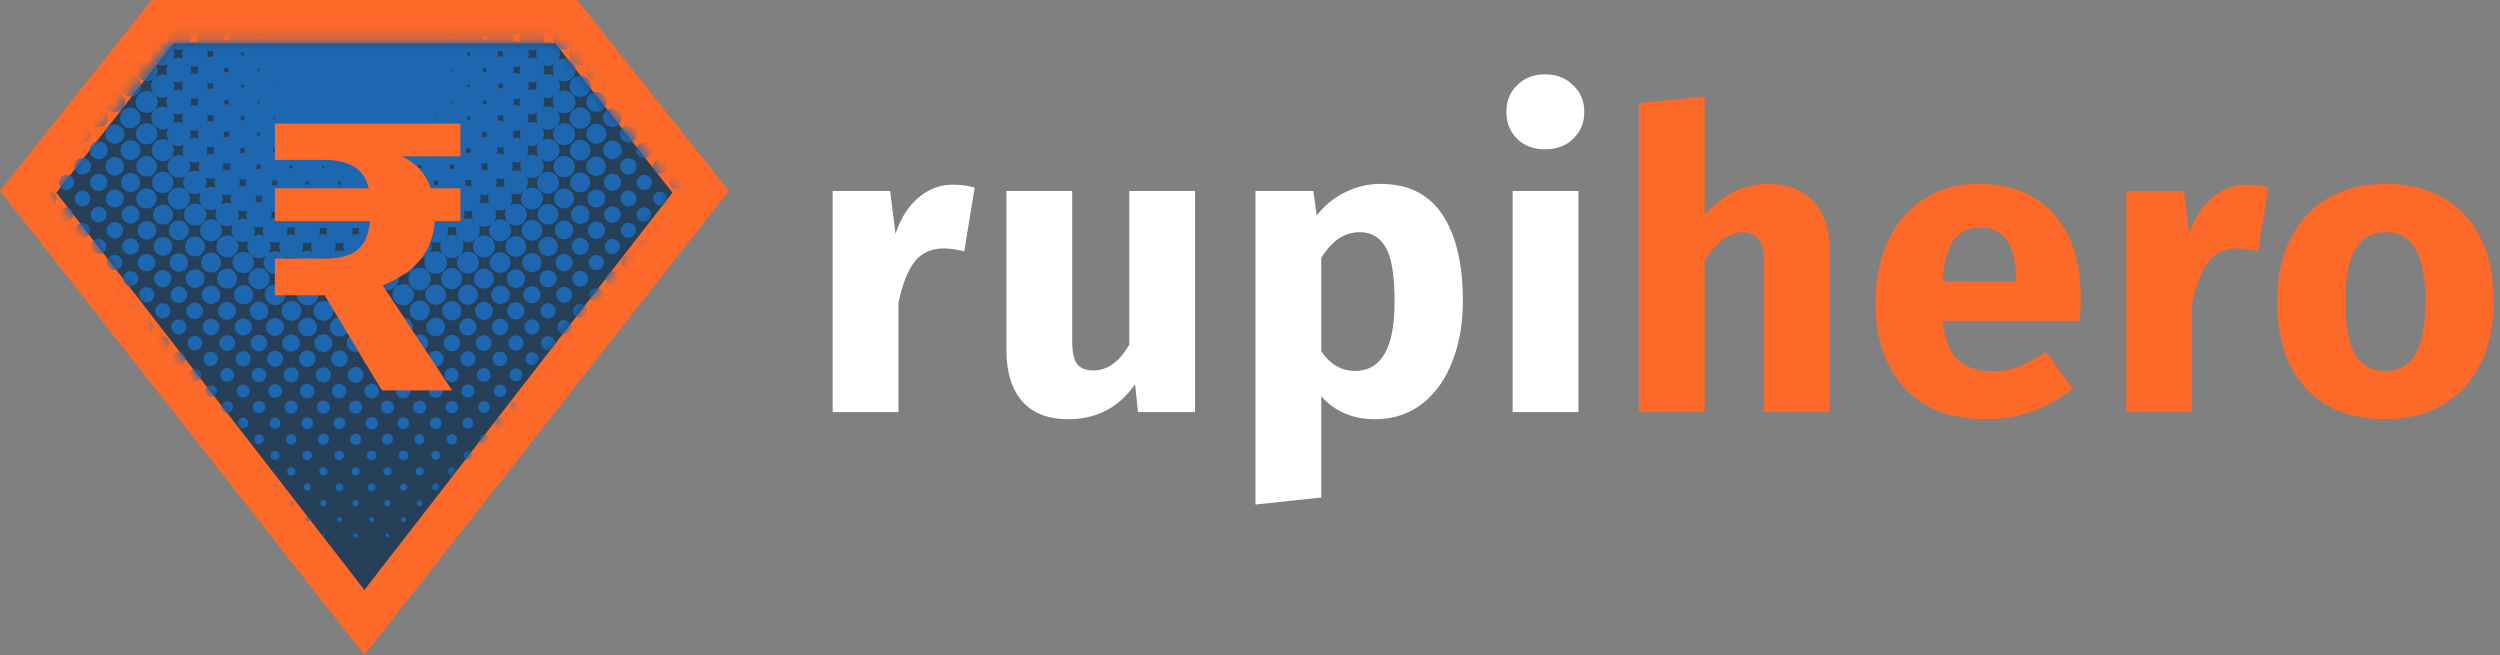 <svg xmlns="http://www.w3.org/2000/svg" width="229" height="60" fill="none"><rect width="100%" height="100%" fill="#808080" stroke="none"/><path fill="#FC6929" d="M0 17.486 13.889 0h38.977l13.89 17.486L33.377 60z"/><path fill="#274059" d="M5.165 17.649 15.891 3.973h34.973l10.725 13.674L33.377 54.04z"/><mask id="a" width="58" height="51" x="4" y="3" maskUnits="userSpaceOnUse" style="mask-type:luminance"><path fill="#fff" d="M4.769 17.497 15.607 3.811h35.34l10.838 13.686L33.277 53.92z"/></mask><g fill="#1D67B1" mask="url(#a)"><path d="M57.574 17.46a.722.722 0 1 0 0 1.446.722.722 0 0 0 0-1.445m.001 2.949a.69.69 0 1 0-.001 1.382.69.69 0 0 0 0-1.381m0 3.011a.627.627 0 1 0-.001 1.254.627.627 0 0 0 .001-1.254m0 3.011a.565.565 0 1 0 0 1.13.565.565 0 0 0 0-1.13m-2.949-3.073a.69.69 0 1 0-.001 1.38.69.69 0 0 0 .001-1.38m1.412 22.743c0 .036.029.063.063.063a.06.06 0 0 0 .063-.063.06.06 0 0 0-.063-.062.06.06 0 0 0-.063.062m.376-8.815a.314.314 0 1 0-.628 0 .314.314 0 0 0 .628 0m1.161-7.811a.47.47 0 1 0-.002.941.47.47 0 0 0 .002-.94M57.51 44.63c0 .034.03.062.064.062a.06.06 0 0 0 .062-.062.06.06 0 0 0-.062-.063.063.063 0 0 0-.063.063m.219-2.92a.157.157 0 0 0-.156-.155.157.157 0 1 0 .157.156m.094-2.948a.25.25 0 1 0-.501-.001.25.25 0 0 0 .501.001m-.25-3.263a.314.314 0 1 0 .001.627.314.314 0 0 0 0-.627m-.003-3.043a.408.408 0 1 0 0 .817.408.408 0 0 0 0-.817m-1.347 10.729a.126.126 0 0 0-.127-.125.125.125 0 0 0-.125.125.126.126 0 1 0 .252 0m-1.601-10.791a.47.47 0 1 0-.002.94.47.47 0 0 0 .002-.94m.001 3.011a.408.408 0 1 0-.001.816.408.408 0 0 0 .001-.816m1.473-1.475a.408.408 0 1 0 0 .816.408.408 0 0 0 0-.816m-1.159 4.832a.314.314 0 1 0-.63 0 .314.314 0 0 0 .63 0m-.315-12.393a.627.627 0 1 0 0 1.255.627.627 0 0 0 0-1.254m-.001 3.011a.565.565 0 1 0 0 1.13.565.565 0 0 0 0-1.13m.22 12.329a.219.219 0 1 0-.438 0 .219.219 0 0 0 .438 0M56.1 27.908a.565.565 0 1 0 0 1.13.565.565 0 0 0 0-1.13m-1.508 19.671c0 .017.014.032.033.032a.03.03 0 0 0 .032-.032.03.03 0 0 0-.032-.032.03.03 0 0 0-.033.032M56.1 30.95a.47.47 0 1 0 0 .942.47.47 0 0 0 0-.941m-.003-6.055a.628.628 0 1 0 .002 1.256.628.628 0 0 0-.002-1.256m.001-3.011a.69.69 0 1 0 .001 1.38.69.69 0 0 0-.001-1.38M54.75 44.63a.126.126 0 0 0-.126-.126.125.125 0 1 0 0 .251c.07 0 .126-.056.126-.125m4.267-28.611a.69.69 0 1 0 .001 1.38.69.69 0 0 0-.001-1.38m1.475 7.497a.534.534 0 1 0 .001 1.068.534.534 0 0 0-.001-1.068m-.094 18.194a.094.094 0 1 0 .094-.094.094.094 0 0 0-.094.095m.28-2.948a.188.188 0 1 0-.376 0 .188.188 0 0 0 .376 0m-.188-3.2a.25.25 0 1 0 0 .502.25.25 0 0 0 .252-.252.25.25 0 0 0-.251-.25m.001-9.035a.47.47 0 1 0 0 .942.47.47 0 0 0 0-.942m-.001 5.992a.345.345 0 1 0 .001.69.345.345 0 0 0 0-.69m-.001-2.98a.408.408 0 1 0 0 .816.408.408 0 0 0 0-.817m0-22.399a.722.722 0 1 0-.001-1.444.722.722 0 0 0 .001 1.444m-1.475 11.859a.66.66 0 1 0 .002 1.318.66.66 0 0 0-.002-1.318M60.49 4.16a.69.69 0 1 0 0-1.381.69.69 0 0 0 0 1.38m-1.222 33.129a.25.25 0 1 0-.502 0c0 .138.113.252.25.252.14 0 .252-.114.252-.252m-.25-3.293a.345.345 0 1 0 0 .69.345.345 0 0 0 0-.69m-.003-5.993a.47.47 0 1 0 .002.941.47.47 0 0 0-.002-.94m.002 3.01a.408.408 0 1 0 .002.817.408.408 0 0 0-.002-.817m-.001-9.034a.596.596 0 1 0 .002 1.192.596.596 0 0 0-.002-1.192m0 3.011a.532.532 0 1 0 0 1.065.532.532 0 0 0 0-1.064m-.094 18.195c0 .052.042.094.094.094a.095.095 0 0 0 .095-.094.094.094 0 0 0-.189 0m1.568-31.591a.69.69 0 1 0 0 1.38.69.69 0 0 0 0-1.38m-17.631 20.58a.69.69 0 1 0 .001 1.38.69.69 0 0 0-.001-1.38M60.49 17.556a.628.628 0 1 0 0 1.255.628.628 0 0 0 0-1.255m0-2.981a.66.66 0 1 0 .001 1.318.66.66 0 0 0 0-1.318m0-5.96a.722.722 0 1 0 0 1.444.722.722 0 0 0 0-1.444m-1.317 31.622a.157.157 0 1 0-.315.001.157.157 0 0 0 .315 0m-2.856-.001a.219.219 0 1 0-.439 0 .22.22 0 1 0 .439 0M45.81 32.206a.66.66 0 1 0 0 1.319.66.66 0 0 0 0-1.319m1.442-1.476a.69.69 0 1 0 0 1.382.69.69 0 0 0 0-1.381m-1.6 16.847a.157.157 0 1 0 .157-.157.157.157 0 0 0-.157.157m.158-6.211a.344.344 0 1 0-.002.689.344.344 0 0 0 .002-.689m-.001-6.117a.565.565 0 1 0-.001 1.13.565.565 0 0 0 0-1.13m2.919-2.981a.596.596 0 1 0 0 1.193.596.596 0 0 0 0-1.193m-2.917 6.023a.47.47 0 1 0 0 .94.47.47 0 0 0 0-.94m.25 6.338a.251.251 0 1 0-.502-.001.251.251 0 0 0 .502 0m1.193-7.812a.472.472 0 1 0 .001.943.472.472 0 0 0-.001-.943m1.475-7.56a.69.69 0 1 0 0 1.382.69.69 0 0 0 0-1.382m-1.57 19.795a.094.094 0 1 0 .19.001.094.094 0 0 0-.19 0m.282-2.95a.188.188 0 0 0-.377 0 .188.188 0 1 0 .377 0m.095-2.917a.283.283 0 1 0-.564 0 .283.283 0 0 0 .563 0m-.281-3.326a.376.376 0 1 0 0 .753.376.376 0 0 0 0-.752m0-6.117a.595.595 0 1 0-.002 1.19.595.595 0 0 0 .002-1.19m-1.443-4.549a.752.752 0 1 0-.002 1.504.752.752 0 0 0 .001-1.504M43.142 44.63a.283.283 0 0 0-.565 0 .283.283 0 0 0 .565 0m-.282-3.294a.376.376 0 1 0 0 .752.376.376 0 0 0 0-.752m-.188 6.242a.19.19 0 0 0 .188.189.189.189 0 1 0-.188-.188m.188-9.319a.503.503 0 1 0 0 1.006.503.503 0 0 0 0-1.005m0-3.043a.595.595 0 1 0 0 1.191.595.595 0 0 0 0-1.19m1.476-4.519a.723.723 0 1 0 0 1.445.723.723 0 0 0 0-1.445m-.126 18.352a.126.126 0 1 0 .25.001.126.126 0 0 0-.25 0m.439-5.867a.314.314 0 1 0-.625 0 .314.314 0 0 0 .625 0m-.095 2.917a.22.22 0 1 0-.438.001.22.22 0 0 0 .438 0m-.218-12.392a.628.628 0 1 0 0 1.255.628.628 0 0 0 0-1.255m-.001 3.043a.533.533 0 1 0-.001 1.067.533.533 0 0 0 0-1.067m.001 3.043a.439.439 0 1 0-.003.878.439.439 0 0 0 .003-.878m7.622 1.912a.282.282 0 1 0-.564.002.282.282 0 0 0 .564-.001m1.195-16.909a.721.721 0 1 0 0 1.443.721.721 0 0 0 0-1.443m.187 18.384a.188.188 0 1 0-.376 0 .188.188 0 0 0 .376 0m-1.475 1.444a.188.188 0 1 0-.377-.002.188.188 0 0 0 .377.002m-.25 2.948c0 .035.027.063.062.063a.064.064 0 0 0 .063-.063.063.063 0 0 0-.063-.062.063.063 0 0 0-.062.062m.062-15.246a.532.532 0 1 0 0 1.067.534.534 0 1 0 0-1.067m0 3.043a.44.44 0 1 0 0 .878.44.44 0 0 0 0-.878m-.001 3.011a.377.377 0 1 0 .377.378.38.38 0 0 0-.377-.378m0-9.066a.628.628 0 1 0 .001 1.256.628.628 0 0 0-.001-1.256m1.474 7.592a.376.376 0 1 0 0 .752.376.376 0 0 0 0-.752m.285 3.325a.282.282 0 1 0-.564 0 .282.282 0 0 0 .564 0m-.378 5.866c0 .052.042.095.094.095a.094.094 0 1 0 0-.188.094.094 0 0 0-.094.093m.094-18.257a.628.628 0 1 0 .001 1.255.628.628 0 0 0 0-1.255m-4.425 7.466a.501.501 0 1 0 0 1.002.501.501 0 0 0 0-1.002m4.424-1.444a.47.47 0 1 0 .001.94.47.47 0 0 0-.001-.94m0-3.011a.565.565 0 1 0 0 1.13.565.565 0 0 0 0-1.13m-4.548 16.721c0 .07.056.125.125.125a.126.126 0 0 0 .126-.125.126.126 0 0 0-.126-.124.125.125 0 0 0-.125.124m1.6-16.783a.626.626 0 1 0-.002 1.253.626.626 0 0 0 .002-1.253m0-3.013a.69.69 0 1 0 0 1.381.69.69 0 0 0 0-1.381m1.473-1.505a.721.721 0 1 0 0 1.442.721.721 0 0 0 0-1.442m-2.949 12.078a.408.408 0 1 0 0 .815.408.408 0 0 0 0-.815m.314 3.355a.313.313 0 1 0-.627.002.313.313 0 0 0 .626-.001m-.091 2.919a.22.22 0 1 0-.44 0 .22.22 0 0 0 .44 0m1.19 4.422c0 .036.027.064.062.064a.063.063 0 0 0 0-.126.06.06 0 0 0-.062.062m.314-5.866a.251.251 0 1 0-.502 0 .251.251 0 0 0 .502 0m-.094 2.917a.157.157 0 0 0-.157-.156.157.157 0 1 0 0 .314c.086 0 .157-.07.157-.158M50.2 33.806a.534.534 0 1 0 0 1.068.534.534 0 0 0 0-1.068m.002 6.086a.345.345 0 1 0 0 .69.345.345 0 0 0 0-.69m.001-3.043a.44.44 0 1 0 0 .879.44.44 0 0 0 0-.88m10.288-16.343a.595.595 0 1 0 0 1.19.596.596 0 1 0 0-1.19M4.869 35.813a.25.25 0 1 0-.501.001.25.25 0 0 0 .5 0m-.25-3.264a.313.313 0 1 0 0 .627.313.313 0 0 0 0-.626m.002-5.991a.44.44 0 1 0-.002.878.44.44 0 0 0 .001-.878m.155 12.203a.157.157 0 1 0-.313-.001.157.157 0 0 0 .313.001m-.155-9.192a.376.376 0 1 0-.002.752.376.376 0 0 0 .002-.752m0-25.411a.69.69 0 1 0 0-1.38.69.69 0 0 0 0 1.38m0 2.949a.69.69 0 1 0 0-1.38.69.69 0 0 0 0 1.38m0 2.917a.69.69 0 1 0 0-1.379.69.69 0 0 0 0 1.379m-.002 13.521a.502.502 0 1 0 0 1.004.502.502 0 0 0 0-1.004m.001-3.011a.565.565 0 1 0 0 1.13.565.565 0 0 0 0-1.13m0-8.91a.659.659 0 1 0 0 1.318.659.659 0 0 0 0-1.318m0 5.961a.596.596 0 1 0-.002 1.191.596.596 0 0 0 .002-1.19m0-3.013a.66.66 0 1 0 0 1.318.66.66 0 0 0 0-1.318m1.474-5.929a.753.753 0 1 0 0-1.507.753.753 0 0 0 0 1.507m0-2.949a.753.753 0 1 0 0-1.507.753.753 0 0 0 0 1.507m45.583 17.568a.785.785 0 1 0 .002 1.57.785.785 0 0 0-.002-1.57m-1.473 1.475a.785.785 0 1 0 0 1.57.785.785 0 0 0 0-1.57m2.948-2.949a.783.783 0 1 0-.002 1.567.783.783 0 0 0 .002-1.567m1.476-1.475a.785.785 0 1 0 0 1.57.785.785 0 0 0 0-1.57m-5.9 5.898a.783.783 0 1 0-.001 1.567.783.783 0 0 0 .001-1.567m-4.392 1.443a.816.816 0 1 0 0 1.633.816.816 0 0 0 0-1.633m-8.847 2.949a.816.816 0 1 0 0 1.632.816.816 0 0 0 0-1.632m11.766-2.918a.785.785 0 1 0 0 1.57.785.785 0 0 0 0-1.57m8.845-8.783a.752.752 0 1 0 0 1.504.752.752 0 0 0 0-1.505M59.017 7.14a.752.752 0 1 0 0 1.505.752.752 0 0 0 0-1.505m0 2.917a.753.753 0 1 0 .001 1.506.753.753 0 0 0 0-1.506m-1.445 4.423a.754.754 0 1 0 0 1.508.754.754 0 0 0 0-1.507m1.444-1.443a.721.721 0 1 0 0 1.443.721.721 0 0 0 0-1.443m-2.918 2.887a.784.784 0 1 0 0 1.57.784.784 0 0 0 0-1.57M39.91 29.1a.846.846 0 1 0-.001 1.693.846.846 0 0 0 .002-1.692m22.244 8.187a.188.188 0 1 0-.377-.001.188.188 0 0 0 .377.001m-.191-6.18a.314.314 0 1 0 .001.629.314.314 0 0 0 0-.629m0-3.043a.408.408 0 1 0 .001.816.408.408 0 0 0-.001-.816m.001-22.462a.658.658 0 1 0 0-1.317.658.658 0 0 0 0 1.317m0 5.867a.659.659 0 1 0 0-1.318.659.659 0 0 0 0 1.318m0-2.918a.659.659 0 1 0 0-1.317.659.659 0 0 0 0 1.317m0 25.536a.251.251 0 1 0 .002.503.251.251 0 0 0-.002-.503m0-20.956a.628.628 0 1 0 .001 1.257.628.628 0 0 0-.001-1.257m-.001 8.942a.501.501 0 1 0 0 1.002.501.501 0 0 0 0-1.003m.001-5.961a.596.596 0 1 0 .001 1.192.596.596 0 0 0-.001-1.192m-.001 8.973a.44.44 0 1 0 .001.878.44.44 0 0 0 0-.879m0-5.992a.565.565 0 1 0 .001 1.13.565.565 0 0 0-.002-1.13m-7.339-4.736a.879.879 0 1 0 0 1.757.879.879 0 0 0 0-1.757m2.32-.596a.848.848 0 1 0-1.695 0 .848.848 0 0 0 1.695 0m.627-.69a.785.785 0 1 0-.003-1.57.785.785 0 0 0 .003 1.57m-2.947 5.929a.815.815 0 1 0 0-1.63.815.815 0 0 0 0 1.63M32.57 30.606a.816.816 0 1 0 .002 1.633.816.816 0 0 0-.002-1.633m15.529-5.083a.846.846 0 1 0-1.693 0 .846.846 0 0 0 1.693 0m.627-.596a.878.878 0 1 0 .001-1.756.878.878 0 0 0 0 1.756M57.574 8.52a.816.816 0 1 0-.001 1.633.816.816 0 0 0 0-1.632M52.522 21.1a.848.848 0 1 0-1.695.001.848.848 0 0 0 1.695 0m-1.442 1.474a.878.878 0 1 0-1.756-.002.878.878 0 0 0 1.756.002m6.494-16.972a.817.817 0 1 0 0 1.633.817.817 0 0 0 0-1.633m1.443.094a.753.753 0 1 0 0-1.505.753.753 0 0 0 0 1.505m-1.443-3.043a.816.816 0 1 0 0 1.632.816.816 0 0 0 0-1.632M36.397 28.473a.91.91 0 1 0-1.82.001.91.91 0 0 0 1.82 0m-5.865-.001a.91.91 0 1 0-1.82 0 .91.91 0 0 0 1.82 0m-2.385 2.322a.848.848 0 1 0 0-1.695.848.848 0 0 0 0 1.695m2.947.031a.879.879 0 1 0 0-1.758.879.879 0 0 0 0 1.758m-4.422-1.444a.909.909 0 1 0 .001-1.817.909.909 0 0 0-.001 1.817m19.138-1.536a.848.848 0 1 0 0-1.695.848.848 0 0 0 0 1.695m-25.005 1.442a.815.815 0 1 0 0-1.63.815.815 0 0 0 0 1.63m1.477-1.411a.879.879 0 1 0-.001-1.757.879.879 0 0 0 0 1.757m1.443 1.443a.848.848 0 1 0 0-1.696.848.848 0 0 0 0 1.696m9.789-.847a.94.94 0 1 0-1.881-.001.94.94 0 0 0 1.88.001m-14.18-.627a.847.847 0 1 0-.001-1.694.847.847 0 0 0 0 1.694m21.522-.848a.942.942 0 1 0-1.884.001.942.942 0 0 0 1.883 0m.535 2.352a.878.878 0 1 0-.001-1.757.878.878 0 0 0 .001 1.757m2.383-2.353a.91.91 0 1 0-1.82.001.91.91 0 0 0 1.82 0m1.474-1.476a.909.909 0 1 0-1.819-.001.909.909 0 0 0 1.819.001m-11.199 5.303a.878.878 0 1 0-.002-1.756.878.878 0 0 0 .002 1.756m2.918-.031a.847.847 0 1 0-.001-1.694.847.847 0 0 0 0 1.694m2.385-2.322a.91.91 0 1 0-1.819 0 .91.91 0 0 0 1.819 0m13.802-7.968a.848.848 0 1 0 0-1.696.848.848 0 0 0 0 1.696M6.092 10.089a.722.722 0 1 0 .001 1.444.722.722 0 0 0 0-1.444m1.475 5.898a.753.753 0 1 0 0-1.507.753.753 0 0 0 0 1.507m0-5.867a.784.784 0 1 0 0-1.568.784.784 0 0 0 0 1.569m1.474 7.373a.785.785 0 1 0 0-1.57.785.785 0 0 0 0 1.57M7.568 7.203a.784.784 0 1 0 0-1.568.784.784 0 0 0 0 1.568m0-4.518a.784.784 0 1 0 0 1.57.784.784 0 0 0 0-1.57m17.63 28.078a.816.816 0 1 0 0-1.632.816.816 0 0 0 0 1.632m17.662-1.6a.783.783 0 1 0 0 1.568.784.784 0 1 0 0-1.568M19.331 41.367a.345.345 0 1 0 0 .69.345.345 0 0 0 0-.69m.001-3.043a.44.44 0 1 0 0 .878.44.44 0 0 0 0-.878m-.156 9.254a.157.157 0 1 0 .314 0 .157.157 0 0 0-.314 0m.154-15.372a.66.66 0 1 0 0 1.318.66.66 0 0 0 0-1.318m5.87 2.98a.628.628 0 1 0 0 1.256.628.628 0 0 0 0-1.256m-4.393-1.474a.628.628 0 1 0 0 1.256.628.628 0 0 0 0-1.256M19.582 44.63a.251.251 0 1 0-.503 0 .251.251 0 0 0 .503 0m-1.725-16.91a.754.754 0 1 0 .001 1.507.754.754 0 0 0 0-1.507m2.949 2.98a.722.722 0 1 0 .001 1.444.722.722 0 0 0-.001-1.444m-2.951 6.117a.471.471 0 1 0 .002.943.471.471 0 0 0-.002-.943m.001-3.042a.565.565 0 1 0 0 1.13.565.565 0 0 0 0-1.13m1.473-4.58a.752.752 0 1 0-.001 1.505.752.752 0 0 0 .002-1.505m-1.474 1.568a.658.658 0 1 0-.001 1.317.658.658 0 0 0 0-1.317m.002 9.097a.376.376 0 1 0 0 .754.376.376 0 0 0 0-.753m2.948-.031a.407.407 0 1 0-.001.814.407.407 0 0 0 0-.814m-2.76 6.273a.188.188 0 1 0-.376 0 .188.188 0 0 0 .376 0m.095-2.917a.283.283 0 1 0-.563 0 .283.283 0 0 0 .563 0m-.346 5.866c0 .036.028.064.062.064a.063.063 0 0 0 .063-.064.063.063 0 0 0-.125 0m3.012-12.297a.533.533 0 1 0 0 1.067.533.533 0 0 0 0-1.067m2.917-3.075a.658.658 0 1 0 0 1.317.658.658 0 0 0 0-1.316m.002 3.043a.565.565 0 1 0 0 1.13.565.565 0 0 0 0-1.13m-.002-6.055a.753.753 0 1 0 .001 1.506.753.753 0 0 0 0-1.506M22.563 44.63a.282.282 0 1 0-.564-.001.282.282 0 0 0 .564 0m1.161-4.831a.439.439 0 1 0 0 .878.439.439 0 0 0 0-.878M10.705 41.71a.188.188 0 1 0-.375.002.188.188 0 0 0 .375-.001m14.492-9.568a.722.722 0 1 0 0 1.444.722.722 0 0 0 0-1.444M23.723 42.84a.345.345 0 1 0 0 .69.345.345 0 0 0 0-.69m-.123 6.212a.125.125 0 1 0 .25.002.125.125 0 0 0-.25-.002m-1.32-13.834a.595.595 0 1 0-.001 1.191.595.595 0 0 0 0-1.19m.002-6.056a.784.784 0 1 0-.001 1.569.784.784 0 0 0 .001-1.569m-.189 18.415a.189.189 0 1 0 .378 0 .189.189 0 0 0-.378 0m-1.412 1.474a.125.125 0 1 0 .252.001.125.125 0 0 0-.251 0m1.599-16.878a.69.69 0 1 0 0 1.38.69.69 0 0 0 0-1.38m-1.254 13.928a.22.22 0 1 0-.438.001.22.22 0 0 0 .438 0m.092-2.918a.314.314 0 1 0-.628 0 .314.314 0 0 0 .628 0m1.164-1.85a.376.376 0 1 0-.001.752.376.376 0 0 0 0-.752m-.001-3.076a.502.502 0 1 0-.001 1.004.502.502 0 0 0 0-1.003m-2.947-2.98a.533.533 0 1 0 0 1.066.533.533 0 0 0 0-1.066m-5.898-8.973a.69.69 0 1 0-.002 1.38.69.69 0 0 0 .002-1.38m.001-3.043a.785.785 0 1 0 0 1.569.785.785 0 0 0 0-1.57m3.168 21.366a.22.22 0 1 0-.439-.001.22.22 0 0 0 .439 0m-4.738 1.474c0 .052.042.095.094.095a.094.094 0 1 0-.094-.095m1.568-16.783a.628.628 0 1 0 0 1.255.628.628 0 0 0 0-1.255m.252 12.39a.25.25 0 0 0-.502 0 .251.251 0 1 0 .502.001m-.25-3.294a.345.345 0 1 0-.001.69.345.345 0 0 0 0-.69m.001-3.042a.44.44 0 1 0 0 .879.44.44 0 0 0 0-.88m-.001-3.042a.533.533 0 1 0-.002 1.066.533.533 0 0 0 .002-1.066m-1.191 7.905a.282.282 0 1 0-.564 0 .282.282 0 0 0 .564 0m-.283-18.415a.753.753 0 1 0 .001 1.506.753.753 0 0 0-.001-1.506M10.642 44.63a.126.126 0 0 0-.125-.126.126.126 0 0 0-.125.126.125.125 0 0 0 .25 0m1.318-19.796a.69.69 0 1 0 0 1.38.69.69 0 0 0 0-1.38m-1.475 22.745c0 .017.014.032.032.032a.032.032 0 1 0 0-.064.03.03 0 0 0-.032.032m1.473-10.667a.376.376 0 1 0 0 .753.376.376 0 0 0 0-.753m.001-3.044a.471.471 0 1 0 0 .943.471.471 0 0 0 0-.943m0-2.979a.534.534 0 1 0 .001 1.067.534.534 0 0 0-.001-1.067m.001-3.043a.628.628 0 1 0 0 1.255.628.628 0 0 0 0-1.255m.188 15.34a.188.188 0 1 0-.376.001.188.188 0 0 0 .376-.001m1.222 4.392c0 .035.028.063.063.063a.063.063 0 1 0-.063-.063m3.014-21.332a.752.752 0 1 0-.002 1.505.752.752 0 0 0 .002-1.505m0 6.023a.596.596 0 1 0 0 1.192.596.596 0 0 0 0-1.192m-1.349 13.834a.125.125 0 1 0-.251.002.125.125 0 0 0 .25-.002m1.35-16.846a.69.69 0 1 0 0 1.381.69.69 0 0 0 0-1.381m.314 12.453a.314.314 0 1 0-.628.003.314.314 0 0 0 .628-.002m-.41 5.867a.094.094 0 0 0 .189 0 .094.094 0 0 0-.188 0m.094-12.266a.501.501 0 1 0-.002 1.003.501.501 0 0 0 .002-1.003m-.001 3.043a.408.408 0 1 0 0 .817.408.408 0 0 0 0-.817m-1.504 10.698a.03.03 0 0 0 .031.032.032.032 0 0 0 0-.064.03.03 0 0 0-.031.032m.029-21.271a.691.691 0 1 0 .001 1.382.691.691 0 0 0 0-1.382m0-3.042a.784.784 0 1 0 0 1.568.784.784 0 0 0 0-1.569M13.59 44.63a.157.157 0 1 0-.315-.001.157.157 0 0 0 .315 0m1.319-13.803a.596.596 0 1 0-.001 1.191.596.596 0 0 0 0-1.191m.002 3.011a.502.502 0 1 0 0 1.004.502.502 0 0 0 0-1.004m.343 6.4a.345.345 0 1 0-.69 0 .345.345 0 0 0 .69 0m-.344-3.388a.44.44 0 1 0 0 .88.44.44 0 0 0 0-.88m.218 6.337a.22.22 0 0 0-.22-.22.22.22 0 1 0 .22.22m8.847 2.917a.251.251 0 1 0-.5 0 .251.251 0 0 0 .5 0m12.988-10.948a.659.659 0 1 0 0 1.317.659.659 0 0 0 0-1.317m-1.631 13.897a.157.157 0 1 0 .314.002.157.157 0 0 0-.314-.002m.439-2.949a.283.283 0 1 0-.565.001.283.283 0 0 0 .566-.001m1.191-7.873a.534.534 0 1 0 0 1.067.534.534 0 0 0 0-1.067m.001-6.118a.753.753 0 1 0-.002 1.506.753.753 0 0 0 .002-1.506m.314 12.518a.314.314 0 1 0-.629 0 .314.314 0 0 0 .629 0m1.159-13.992a.785.785 0 1 0 .002 1.57.785.785 0 0 0-.002-1.57m-1.694 16.94a.22.22 0 1 0 .438 0 .22.22 0 0 0-.438 0M25.199 38.26a.502.502 0 1 0-.001 1.004.502.502 0 0 0 0-1.003m10.29 1.474a.502.502 0 1 0 0 1.004.502.502 0 0 0 0-1.004M34.39 44.63a.345.345 0 1 0-.69-.001.345.345 0 0 0 .69 0m-.564 2.949c0 .121.099.22.22.22a.22.22 0 0 0 0-.44.22.22 0 0 0-.22.22m.22-12.423a.66.66 0 1 0 0 1.32.66.66 0 0 0 0-1.32m0 3.044a.564.564 0 1 0-.002 1.128.564.564 0 0 0 .002-1.128m4.389-4.549a.69.69 0 1 0 0 1.38.69.69 0 0 0 0-1.38m-2.948 9.16a.376.376 0 1 0 0 .752.376.376 0 0 0 0-.752m.001-6.118a.597.597 0 1 0 0 1.194.597.597 0 0 0 0-1.194m0-3.075a.722.722 0 1 0 .002 1.444.722.722 0 0 0-.002-1.444m-1.443 7.655a.439.439 0 1 0 0 .878.439.439 0 0 0 0-.878m4.393-4.58a.596.596 0 1 0 0 1.192.596.596 0 0 0 0-1.192m2.948-6.023a.753.753 0 1 0 0 1.506.753.753 0 0 0 0-1.506m-.001 6.055a.565.565 0 1 0 0 1.13.565.565 0 0 0 0-1.13m-1.159 7.906a.314.314 0 1 0-.627-.001.314.314 0 0 0 .627 0m1.003 4.423a.157.157 0 1 0 .314.001.157.157 0 0 0-.315 0m.408-2.95a.251.251 0 1 0-.502 0 .251.251 0 0 0 .502 0m-1.944 1.475a.22.22 0 0 0 .44 0c0-.12-.1-.22-.22-.22a.22.22 0 0 0-.22.22m1.695-4.738a.346.346 0 1 0 0 .692.346.346 0 0 0 0-.691m0-3.074a.47.47 0 1 0-.002.94.47.47 0 0 0 .002-.94m-.001-6.087a.66.66 0 1 0-.001 1.32.66.66 0 0 0 0-1.318m-2.572 9.504a.376.376 0 1 0-.752 0 .376.376 0 0 0 .752 0m-.532 5.866a.157.157 0 1 0 .314.002.157.157 0 0 0-.314-.002m.406-2.949a.25.25 0 0 0-.252-.251.251.251 0 0 0 0 .503.25.25 0 0 0 .252-.252m-.251-6.336a.47.47 0 1 0 0 .941.472.472 0 0 0 0-.94m1.474 1.535a.408.408 0 1 0 .001.817.408.408 0 0 0-.001-.817m0-3.073a.533.533 0 1 0 0 1.066.533.533 0 0 0 0-1.066m.002-3.044a.628.628 0 1 0 .001 1.256.628.628 0 0 0-.001-1.256m0-3.043a.722.722 0 1 0 .001 1.444.722.722 0 0 0-.001-1.444m-2.948 9.129a.44.44 0 1 0-.001.88.44.44 0 0 0 0-.88m-8.816-9.16a.752.752 0 1 0-.002 1.504.752.752 0 0 0 .002-1.504m-.001 3.043a.659.659 0 1 0 .001 1.318.659.659 0 0 0 0-1.318m-1.631 13.897a.157.157 0 1 0 .157-.156.156.156 0 0 0-.157.156m.408-2.949a.251.251 0 1 0-.503 0 .251.251 0 0 0 .503 0m1.223-7.873a.533.533 0 1 0-.001 1.066.533.533 0 0 0 0-1.066m.002 3.042a.439.439 0 1 0 0 .878.439.439 0 0 0 0-.878m.312 3.358a.314.314 0 1 0-.627 0 .314.314 0 0 0 .628 0m1.16-14.024a.816.816 0 1 0 0 1.632.816.816 0 0 0 0-1.632m-1.694 16.972a.22.22 0 1 0 .22-.22.22.22 0 0 0-.22.22m-2.916 0a.189.189 0 1 0 .377 0 .189.189 0 0 0-.377 0m2.039-4.392a.376.376 0 1 0-.753 0 .376.376 0 0 0 .753 0m-1.54 1.444a.314.314 0 1 0-.627-.001.314.314 0 0 0 .627 0m4.112-10.979a.69.69 0 1 0 0 1.38.69.69 0 0 0 0-1.38m-4.424 7.653a.408.408 0 1 0 0 .817.408.408 0 0 0 0-.817m1.476-10.665a.785.785 0 1 0 0 1.569.785.785 0 0 0 0-1.57m-.002 9.13a.47.47 0 1 0-.001.94.47.47 0 0 0 0-.94m.002-6.117a.69.69 0 1 0 0 1.38.69.69 0 0 0 0-1.38m0 3.042a.596.596 0 1 0 0 1.193.596.596 0 0 0 0-1.193m7.372-4.58a.752.752 0 1 0-.002 1.505.752.752 0 0 0 .002-1.505m-1.473 7.623a.502.502 0 1 0 0 1.005.502.502 0 0 0 0-1.005m-.002-6.118a.722.722 0 1 0 0 1.444.722.722 0 0 0 0-1.444m-.001 3.075a.596.596 0 1 0 0 1.193.596.596 0 0 0 0-1.193m-1.127 7.938a.345.345 0 1 0-.69-.001.345.345 0 0 0 .69 0m1.128-1.819a.376.376 0 1 0 0 .752.376.376 0 0 0 0-.752m.283 3.293a.283.283 0 1 0-.566.001.283.283 0 0 0 .566-.001m-1.976 1.475c0 .121.098.22.219.22a.22.22 0 0 0 0-.44c-.12 0-.22.1-.22.22m1.505 1.474a.188.188 0 1 0 .377.001.188.188 0 0 0-.377 0m-1.284-16.941a.752.752 0 1 0-.001 1.505.752.752 0 0 0 0-1.505m-.001 9.16a.44.44 0 1 0 0 .879.44.44 0 0 0 0-.879m-1.474 1.538a.376.376 0 1 0 0 .752.376.376 0 0 0 0-.752m.282 3.293a.283.283 0 1 0-.566.002.283.283 0 0 0 .566-.002m-.281-6.368a.502.502 0 1 0 0 1.005.502.502 0 0 0 0-1.005m-.157 9.317a.157.157 0 1 0 .314.002.157.157 0 0 0-.314-.002m1.631-10.822a.533.533 0 1 0 0 1.066.533.533 0 0 0 0-1.066m-1.473-1.538a.596.596 0 1 0 0 1.193.596.596 0 0 0 0-1.193m1.473-1.537a.659.659 0 1 0 0 1.317.659.659 0 0 0 0-1.317M14.437 3.47a1.004 1.004 0 1 0-2.007 0 1.004 1.004 0 0 0 2.007 0m.473 12.266a.972.972 0 1 0-.001 1.944.972.972 0 0 0 0-1.944m-.472-9.318a1.004 1.004 0 1 0-2.008.001 1.004 1.004 0 0 0 2.008 0m-1.004 7.875a.94.94 0 1 0-.002 1.88.94.94 0 0 0 .002-1.88m.973-2.009a.973.973 0 1 0-1.945 0 .973.973 0 0 0 1.945 0M9.607 6.418a.91.91 0 1 0 1.82.001.91.91 0 0 0-1.82 0m2.352 3.451a.942.942 0 1 0 0 1.883.942.942 0 0 0 0-1.883"/><path d="M12.932 7.894a.973.973 0 1 0-1.945-.001.973.973 0 0 0 1.945 0m-1.945-2.949a.972.972 0 1 0 1.944 0 .972.972 0 0 0-1.944 0m2.448 14.148a.909.909 0 1 0 0-1.818.91.91 0 1 0 0 1.818m5.897 5.868a.91.91 0 1 0 0-1.82.91.91 0 0 0 0 1.82m-4.423-4.393a.91.91 0 1 0 0-1.819.91.91 0 0 0 0 1.819M9.607 9.336a.91.91 0 1 0 1.819 0 .91.91 0 0 0-1.82 0m8.25 14.149a.91.91 0 1 0 0-1.82.91.91 0 0 0 0 1.82m-7.34-10.321a.879.879 0 1 0 0-1.758.879.879 0 0 0 0 1.758m1.442 1.506a.91.91 0 1 0 0-1.821.91.91 0 0 0 0 1.82m-.878 2.04a.879.879 0 1 0 1.758 0 .879.879 0 0 0-1.757 0m5.301 5.301a.909.909 0 1 0 .002-1.818.909.909 0 0 0-.002 1.818m27.483 2.04a1.004 1.004 0 1 0-2.008 0 1.004 1.004 0 0 0 2.008 0"/><path d="M34.484-12.718c0 .267.105.508.276.688a1.06 1.06 0 0 0-.715-.28c-.59 0-1.067.477-1.067 1.066 0 .175.045.337.12.482a1.1 1.1 0 0 0-.528-.137c-.191 0-.37.053-.528.137a1.05 1.05 0 0 0 .12-.482 1.067 1.067 0 0 0-2.133 0c0 .195.056.375.147.533a1.1 1.1 0 0 0-.555-.156c-.223 0-.432.068-.605.183a1.032 1.032 0 0 0-.87-1.595c-.571 0-1.035.464-1.035 1.035 0 .255.095.485.248.665a1.06 1.06 0 0 0-.687-.257c-.59 0-1.067.478-1.067 1.067 0 .194.056.374.148.532a1.09 1.09 0 0 0-1.161.027 1.035 1.035 0 1 0-1.72.028 1.067 1.067 0 0 0-1.484 1.47 1.066 1.066 0 0 0-1.474 1.475 1.066 1.066 0 0 0-1.475 1.475 1.067 1.067 0 0 0-1.47 1.483 1.035 1.035 0 1 0-.028 1.72 1.09 1.09 0 0 0-.028 1.16 1.06 1.06 0 0 0-.53-.147c-.59 0-1.067.477-1.067 1.067 0 .263.098.5.256.686a1.03 1.03 0 0 0-.664-.247 1.036 1.036 0 1 0 .56 1.904 1.1 1.1 0 0 0-.184.605c0 .204.06.392.156.556a1.05 1.05 0 0 0-.532-.148 1.067 1.067 0 0 0 0 2.134c.174 0 .336-.046.481-.12a1.1 1.1 0 0 0-.136.527c0 .192.052.37.136.528a1.05 1.05 0 0 0-.481-.12c-.59 0-1.067.477-1.067 1.067 0 .276.108.526.28.715a1.004 1.004 0 1 0 .316.728c0-.259-.1-.493-.262-.671a1.05 1.05 0 0 0 1.19.188c-.07.146-.112.31-.112.483 0 .212.062.409.163.578a1.03 1.03 0 0 0-.508-.14 1.036 1.036 0 1 0 .559 1.905 1.09 1.09 0 0 0 .083 1.315 1 1 0 0 0-.642-.239 1.004 1.004 0 1 0 1.003 1.004 1 1 0 0 0-.238-.642c.192.163.438.266.71.266a1.1 1.1 0 0 0 .454-.101 1.09 1.09 0 0 0 .054 1.055 1.03 1.03 0 0 0-.509-.139 1.035 1.035 0 0 0 0 2.071c.255 0 .484-.096.664-.248a1.06 1.06 0 0 0-.257.687 1.067 1.067 0 0 0 1.65.892 1.067 1.067 0 0 0 1.474 1.475 1.054 1.054 0 0 0 .106 1.298 1.003 1.003 0 1 0 .054.056 1.06 1.06 0 0 0 1.29.134c-.093.158-.15.34-.15.537 0 .59.478 1.067 1.066 1.067.198 0 .38-.057.538-.151a1.064 1.064 0 0 0 .906 1.626c.263 0 .5-.1.686-.258a1.03 1.03 0 0 0 .789 1.7 1.035 1.035 0 0 0 .868-1.594 1.08 1.08 0 0 0 1.16.027 1.06 1.06 0 0 0-.146.532 1.06 1.06 0 0 0 1.754.81c-.153.18-.249.41-.249.664a1.036 1.036 0 1 0 1.905-.558 1.1 1.1 0 0 0 1.21 0 1.035 1.035 0 1 0 1.738 0 1.09 1.09 0 0 0 1.166.023 1.03 1.03 0 0 0 .883 1.571c.573 0 1.035-.463 1.035-1.036a1.02 1.02 0 0 0-.247-.664 1.062 1.062 0 0 0 1.606-1.343 1.08 1.08 0 0 0 1.16-.026 1.035 1.035 0 1 0 1.904.56 1.02 1.02 0 0 0-.247-.666c.186.159.423.258.688.258.588 0 1.066-.478 1.066-1.068a1.05 1.05 0 0 0-.148-.531c.164.096.352.155.556.155.272 0 .516-.102.708-.265a1 1 0 0 0 .767 1.645 1.004 1.004 0 0 0 0-2.008 1 1 0 0 0-.643.239c.164-.192.266-.437.266-.709a1.1 1.1 0 0 0-.104-.46c.145.071.307.116.48.116.238 0 .457-.079.637-.207a1.004 1.004 0 1 0 .275-.28c.117-.174.186-.386.186-.612 0-.183-.05-.352-.128-.504a1.1 1.1 0 0 0 .505.128 1.1 1.1 0 0 0 .612-.187 1.003 1.003 0 1 0 .28-.275c.128-.18.206-.399.206-.636 0-.174-.044-.335-.115-.48.14.064.295.104.46.104.272 0 .517-.102.709-.266a.997.997 0 0 0 .765 1.646 1.004 1.004 0 0 0 0-2.008 1 1 0 0 0-.641.238 1.1 1.1 0 0 0 .265-.709c0-.204-.06-.391-.155-.555.157.091.337.148.531.148.59 0 1.068-.478 1.068-1.067 0-.264-.1-.501-.258-.687.181.153.41.247.665.247a1.035 1.035 0 1 0-.56-1.904 1.1 1.1 0 0 0 .184-.606c0-.202-.06-.391-.156-.555.157.091.337.148.532.148.589 0 1.067-.478 1.067-1.067 0-.263-.1-.5-.257-.687.18.153.41.247.664.247a1.035 1.035 0 1 0-.534-1.917 1.09 1.09 0 0 0-.024-1.166 1.036 1.036 0 1 0 .558-1.904c-.206 0-.397.062-.558.166a1.1 1.1 0 0 0 0-1.21 1.035 1.035 0 1 0 .558-1.905c-.253 0-.484.095-.664.248a1.06 1.06 0 0 0 .257-.688 1.06 1.06 0 0 0-1.599-.92 1.08 1.08 0 0 0-.027-1.16 1.035 1.035 0 1 0 .56-1.904c-.255 0-.485.096-.666.248.159-.186.258-.424.258-.687a1.067 1.067 0 0 0-1.626-.905c.094-.159.15-.34.15-.538 0-.589-.477-1.066-1.066-1.066-.197 0-.38.057-.537.15.1-.163.161-.353.161-.558a1.06 1.06 0 0 0-.295-.733 1 1 0 0 0 .671.262 1.004 1.004 0 1 0-.727-.315 1.06 1.06 0 0 0-1.298-.106 1.066 1.066 0 0 0-1.475-1.474 1.067 1.067 0 0 0-.892-1.65c-.263 0-.501.099-.686.257.151-.18.247-.41.247-.665a1.035 1.035 0 0 0-2.07 0c0 .186.053.358.138.509a1.1 1.1 0 0 0-.578-.164c-.171 0-.332.041-.477.11a1.1 1.1 0 0 0 .101-.455c0-.271-.102-.517-.266-.71a1 1 0 0 0 .643.24 1.004 1.004 0 1 0-1.004-1.004 1 1 0 0 0 .238.642 1.09 1.09 0 0 0-1.314-.083 1.032 1.032 0 0 0-.87-1.595c-.572 0-1.036.464-1.036 1.036 0 .186.055.358.14.508a1.1 1.1 0 0 0-.578-.163c-.174 0-.336.042-.483.112a1.05 1.05 0 0 0-.188-1.19 1 1 0 0 0 .671.262 1.003 1.003 0 1 0-1.004-1.003M16.382 11.187a1.1 1.1 0 0 0-.605.183c.104-.161.166-.353.166-.559a1.03 1.03 0 0 0-.138-.509c.169.102.365.164.577.164.14 0 .272-.03.395-.075a1.15 1.15 0 0 0 .013.876 1.1 1.1 0 0 0-.408-.08m.385-2.909a1.1 1.1 0 0 0-.385-.07c-.182 0-.351.046-.503.122a1.05 1.05 0 0 0-.025-.919c.159.084.336.137.528.137.14 0 .272-.029.395-.075a1.2 1.2 0 0 0-.08.42c0 .136.027.265.07.385m-.07-3.334c0 .149.03.29.08.42a1.1 1.1 0 0 0-.395-.075c-.192 0-.37.053-.528.137.074-.145.12-.308.12-.482 0-.195-.056-.374-.147-.532a1.08 1.08 0 0 0 .963.076c-.06.14-.094.294-.094.456m.093-2.492a1.09 1.09 0 0 0-1.013.103 1.03 1.03 0 0 0-.081-1.224 1.06 1.06 0 0 0 1.118.164 1.14 1.14 0 0 0-.024.957m1.067-5.257c.164 0 .318-.04.457-.106a1.1 1.1 0 0 0-.002.96 1.09 1.09 0 0 0-1.06.082 1.03 1.03 0 0 0-.007-1.13c.173.121.384.194.612.194M17.4 11.877q.211.092.457.094c.122 0 .237-.024.348-.058-.04.117-.066.241-.066.371 0 .145.03.282.077.41a1.1 1.1 0 0 0-.36-.063c-.17 0-.331.04-.477.109a1.1 1.1 0 0 0 .101-.456c0-.144-.03-.28-.08-.407m0-8.815c.14.06.294.094.457.094.109 0 .212-.02.311-.047-.036.114-.06.234-.06.36 0 .128.025.247.06.362a1.2 1.2 0 0 0-.311-.047q-.246.001-.457.093a1.1 1.1 0 0 0 0-.815m.768 3.718a1.1 1.1 0 0 0-.311-.048c-.15 0-.29.031-.42.082.046-.124.075-.256.075-.396s-.029-.271-.075-.395c.13.052.271.082.42.082.109 0 .212-.02.311-.048-.035.115-.06.235-.06.361 0 .127.025.247.06.362m-.72 2.196q.191.075.409.077c.104 0 .204-.018.3-.044-.029.105-.05.214-.05.327 0 .127.026.247.061.361a1.1 1.1 0 0 0-.311-.047c-.149 0-.29.031-.42.082.046-.124.075-.256.075-.396 0-.126-.026-.246-.064-.36m.756-8.083a1.2 1.2 0 0 0-.348-.058c-.18 0-.348.044-.5.117a1.05 1.05 0 0 0-.055-.964c.163.097.352.156.555.156.131 0 .254-.027.37-.069a1.2 1.2 0 0 0-.087.446c0 .13.026.255.065.372m-.347 14.75c-.263 0-.501.098-.687.256.152-.18.247-.41.247-.664a1 1 0 0 0-.139-.51 1.12 1.12 0 0 0 1.01.077q-.084.202-.086.433c0 .19.052.368.136.527a1.05 1.05 0 0 0-.481-.12m1.474 1.473a1.07 1.07 0 0 0-.583.175c.11-.168.176-.367.176-.582a1.05 1.05 0 0 0-.12-.482c.157.084.335.136.527.136q.21-.002.395-.075c-.05.131-.081.272-.081.42 0 .18.044.348.117.5a1.1 1.1 0 0 0-.43-.092m.337-17.733a1.2 1.2 0 0 0-.337-.054 1.2 1.2 0 0 0-.445.087c.042-.115.069-.239.069-.37a1.1 1.1 0 0 0-.101-.454c.145.068.305.109.477.109.126 0 .246-.026.359-.063a1.2 1.2 0 0 0-.077.409c0 .117.023.228.055.336M18.923 13.4c.127.046.264.076.408.076.105 0 .204-.018.3-.043a1.2 1.2 0 0 0-.049.325c0 .14.03.272.072.397a1.1 1.1 0 0 0-.323-.051q-.23.002-.431.086.084-.201.086-.432c0-.125-.025-.245-.064-.358m.66-11.128a1.2 1.2 0 0 0-.252-.027 1.2 1.2 0 0 0-.361.06c.027-.099.047-.202.047-.31 0-.122-.024-.238-.058-.348.118.038.241.065.372.065q.137-.001.265-.032a1.2 1.2 0 0 0-.044.314q0 .143.032.278m-.033 2.944a1.2 1.2 0 0 0-.219-.022 1.2 1.2 0 0 0-.361.06c.027-.1.047-.202.047-.311s-.02-.212-.047-.312c.115.037.234.061.361.061q.113-.001.219-.022a1.3 1.3 0 0 0 0 .546m-.006 2.917a1.3 1.3 0 0 0-.213-.022 1.2 1.2 0 0 0-.35.057c.021-.088.036-.18.036-.275 0-.11-.02-.212-.047-.312.115.036.234.06.361.06q.113-.001.219-.022a1.3 1.3 0 0 0-.006.514m-.574 2.365c.115.036.234.06.361.06q.131-.001.253-.026-.032.135-.033.278c0 .109.018.213.044.313a1.2 1.2 0 0 0-.264-.03c-.131 0-.255.025-.373.064.035-.11.059-.225.059-.347 0-.109-.02-.212-.047-.312m.706-14.37c0 .14.03.272.075.396a1.1 1.1 0 0 0-.42-.083c-.182 0-.352.047-.503.124a1.06 1.06 0 0 0-.079-1.02c.167.11.367.175.582.175.174 0 .337-.046.482-.12a1.1 1.1 0 0 0-.137.527m1.13 22.462c-.216 0-.415.065-.583.174a1.06 1.06 0 0 0 .082-1.014c.152.073.32.119.5.119.136 0 .263-.028.384-.072-.042.121-.07.25-.07.385 0 .18.045.348.117.5a1.1 1.1 0 0 0-.43-.092m-.398-3.68c.125.044.258.073.397.073.1 0 .196-.016.29-.038a1.2 1.2 0 0 0-.038.289c0 .126.024.246.06.361a1.1 1.1 0 0 0-.312-.047c-.148 0-.29.03-.42.08a1.1 1.1 0 0 0 .075-.394c0-.114-.021-.22-.052-.324m.084-2.89c.1.025.205.045.314.045q.108-.002.213-.022a1.3 1.3 0 0 0 .006.513 1.3 1.3 0 0 0-.22-.021c-.112 0-.22.02-.324.05a1.2 1.2 0 0 0 .043-.302q-.002-.135-.032-.264m.492-8.345c-.06-.009-.118-.018-.179-.018q-.14 0-.272.03.02-.106.022-.218 0-.131-.027-.253.135.031.277.033c.062 0 .122-.01.181-.018a1.3 1.3 0 0 0-.024.238c0 .07.01.138.022.206m-.032 2.946c-.049-.006-.096-.015-.146-.015q-.141.001-.273.03a1.2 1.2 0 0 0 .022-.219q-.002-.111-.022-.218.132.03.273.03c.05 0 .097-.009.146-.014a1.3 1.3 0 0 0-.02.203c0 .069.01.136.02.203m-.397 2.714c0-.064-.01-.125-.019-.186q.13.03.27.03c.06 0 .117-.01.174-.018-.007.057-.018.115-.018.174q.001.122.025.238c-.06-.009-.12-.019-.181-.019q-.144.002-.278.033a1.2 1.2 0 0 0 .027-.252m.463-8.574a1.3 1.3 0 0 0-.213-.021c-.108 0-.212.018-.313.044q.03-.129.031-.264c0-.118-.022-.23-.054-.336.107.03.219.054.336.054q.118-.002.23-.024-.039.147-.04.306.001.124.023.241m.088-2.865a1.2 1.2 0 0 0-.3-.043c-.144 0-.281.03-.41.077.039-.114.064-.233.064-.36 0-.14-.028-.272-.075-.396.13.052.272.083.42.083.11 0 .213-.02.313-.05a1.2 1.2 0 0 0-.061.363c0 .115.02.222.049.326m.13-2.812a1.12 1.12 0 0 0-.959.05 1.04 1.04 0 0 0-.054-1.063 1.06 1.06 0 0 0 1.065.054 1.12 1.12 0 0 0-.051.96m1.044 24.949a1.06 1.06 0 0 0-.558.161 1.06 1.06 0 0 0 .058-.97c.152.074.32.119.5.119.123 0 .238-.024.35-.06-.04.118-.068.242-.068.373 0 .159.033.31.09.448a1 1 0 0 0-.372-.072m-.361-3.637c.115.035.234.06.361.06q.131 0 .255-.027-.033.134-.035.278c0 .123.024.24.057.35a1.2 1.2 0 0 0-.277-.036c-.135 0-.263.028-.384.07.043-.12.07-.248.07-.383 0-.11-.02-.212-.047-.312M22.459-.75c-.059-.008-.117-.018-.178-.018-.106 0-.207.016-.305.04a1.2 1.2 0 0 0 .023-.228c0-.105-.018-.205-.043-.301.104.03.212.05.325.05.064 0 .125-.01.186-.02q-.03.132-.03.27c0 .071.01.14.022.207m-.45 14.288q.132.03.272.03c.05 0 .098-.009.146-.014-.01.066-.02.133-.02.202q0 .137.027.267c-.05-.007-.1-.015-.153-.015q-.15.002-.29.038a1.2 1.2 0 0 0 .04-.29q-.002-.111-.023-.218m.383-11.378c-.037-.003-.073-.01-.11-.01q-.123.002-.239.023c.009-.06.019-.118.019-.18q-.002-.11-.022-.213.117.023.241.024c.04 0 .077-.009.115-.011-.01.065-.02.13-.02.2 0 .057.01.111.016.167m-.034 2.914c-.026-.001-.05-.007-.077-.007-.07 0-.136.01-.203.02.006-.048.015-.096.015-.146 0-.06-.01-.119-.018-.178.067.01.135.021.206.021.027 0 .053-.006.079-.008-.006.055-.016.108-.016.165 0 .046.009.09.014.133m0 2.949c-.026-.001-.05-.008-.077-.008-.07 0-.136.01-.203.02.006-.048.015-.095.015-.145s-.01-.097-.015-.146c.067.01.133.02.203.02.026 0 .05-.006.077-.007-.005.044-.014.087-.014.133s.009.089.014.133m-.315 2.604a1.3 1.3 0 0 0 .238.023c.038 0 .074-.007.111-.01-.006.055-.017.11-.017.168 0 .068.01.133.02.2-.038-.004-.075-.012-.114-.012q-.124.002-.241.024c.011-.069.021-.14.021-.212 0-.063-.01-.122-.018-.181M22.5-3.872q0 .126.025.245a1.2 1.2 0 0 0-.245-.025 1.2 1.2 0 0 0-.387.068 1 1 0 0 0 .042-.288q-.001-.23-.086-.43.201.084.431.086c.1 0 .196-.017.288-.042-.04.122-.068.25-.068.386m.177-2.528a1.1 1.1 0 0 0-.397-.075c-.192 0-.37.052-.528.137.075-.146.12-.308.12-.482a1.06 1.06 0 0 0-.174-.583 1.06 1.06 0 0 0 1.02.079 1.1 1.1 0 0 0-.125.504c0 .149.031.29.084.42m1.046 27.909c-.197 0-.38.057-.538.15.101-.163.162-.353.162-.558 0-.131-.027-.256-.07-.372a1.14 1.14 0 0 0 .856.011 1.1 1.1 0 0 0-.064.36c0 .193.052.37.136.528a1.05 1.05 0 0 0-.482-.12m.326-26.555a1.2 1.2 0 0 0-.326-.049c-.127 0-.247.025-.363.061.03-.1.05-.203.05-.312q-.002-.223-.083-.42c.123.047.256.075.396.075.126 0 .246-.025.359-.063a1.2 1.2 0 0 0-.076.408q.002.157.043.3m-.653 22.929c.106.029.213.05.327.05.1 0 .196-.016.29-.039a1.2 1.2 0 0 0-.039.29c0 .126.025.245.06.36a1.1 1.1 0 0 0-.31-.048c-.123 0-.239.025-.35.06a1.2 1.2 0 0 0 .068-.373c0-.105-.02-.204-.046-.3m.537-20.102a1.3 1.3 0 0 0-.21-.021q-.123.001-.24.025a1 1 0 0 0 .02-.214q0-.124-.024-.244.119.025.244.025c.073 0 .143-.01.213-.021a1.3 1.3 0 0 0-.025.24c0 .072.01.141.022.21m-.38 14.361c.056.008.111.018.17.018.037 0 .071-.008.108-.01-.005.044-.014.089-.014.135 0 .058.01.113.017.168-.037-.003-.073-.01-.111-.01-.06 0-.117.009-.174.016.007-.057.017-.114.017-.174 0-.049-.008-.095-.014-.143m.244-8.571c-.025-.001-.048-.007-.074-.007-.046 0-.09.01-.136.013.003-.036.011-.07.011-.107 0-.048-.01-.094-.014-.14.047.005.092.014.14.014.026 0 .05-.006.076-.007-.005.044-.014.087-.014.133 0 .035.008.067.01.1m-.032 2.946-.042-.004c-.035 0-.069.008-.104.01.002-.035.01-.068.01-.105 0-.035-.008-.07-.01-.104.035.003.069.01.104.01l.042-.004c-.003.033-.01.065-.01.098 0 .034.007.066.01.099m-.167 2.819c0-.026-.006-.05-.008-.075.044.004.088.012.133.012l.038-.004c0 .023-.006.044-.006.067 0 .045.01.086.013.13-.015 0-.03-.005-.045-.005-.047 0-.092.01-.14.015.006-.047.015-.091.015-.14M23.83.655c-.037-.003-.072-.01-.109-.01-.059 0-.114.01-.17.017.005-.048.013-.095.013-.143 0-.07-.01-.138-.02-.206.058.008.117.018.177.018.04 0 .076-.008.114-.012-.01.066-.02.132-.02.2 0 .046.01.09.015.136m-.328 14.578c0-.063-.01-.122-.019-.182q.117.023.238.024c.06 0 .117-.01.175-.017-.008.057-.018.114-.018.175q0 .137.028.27a1 1 0 0 0-.185-.02q-.13 0-.254.028.033-.135.035-.278m.596-23.53c0 .163.037.316.1.455a1.1 1.1 0 0 0-.477-.11c-.174 0-.336.043-.483.113.066-.14.107-.293.107-.458a1.06 1.06 0 0 0-.195-.612 1.03 1.03 0 0 0 1.131.007 1.1 1.1 0 0 0-.183.605m1.098 1.099c.13 0 .254-.028.37-.069a1.2 1.2 0 0 0-.088.445c0 .118.023.23.054.336a1.2 1.2 0 0 0-.336-.053c-.145 0-.281.03-.41.076.039-.113.064-.233.064-.359 0-.171-.04-.331-.108-.477.138.063.291.1.454.1m-.362 26.542c.115.035.235.06.362.06.113 0 .221-.02.325-.048a1.2 1.2 0 0 0-.043.3c0 .13.026.255.066.373a1.1 1.1 0 0 0-.348-.06 1.1 1.1 0 0 0-.384.072c.042-.122.07-.25.07-.386 0-.109-.02-.211-.048-.311m.092-2.822q.13.028.27.028c.07 0 .139-.01.206-.021-.008.059-.018.117-.018.178q.001.14.03.272a1.2 1.2 0 0 0-.218-.021q-.15.002-.29.037a1.2 1.2 0 0 0 .039-.288c0-.064-.01-.125-.019-.185m.102-2.875c.055.006.11.017.168.017.036 0 .07-.009.105-.011-.003.035-.01.069-.01.104 0 .058.01.113.016.169-.037-.003-.073-.012-.11-.012-.06 0-.118.01-.176.018.008-.058.018-.115.018-.175 0-.037-.008-.074-.011-.11m.206-11.587c-.013 0-.025-.004-.038-.004-.046 0-.089.009-.133.013 0-.025.007-.05.007-.076 0-.037-.008-.072-.01-.107.045.004.089.013.136.013l.041-.004c-.002.033-.01.064-.01.098 0 .023.006.045.007.067m-.066 2.916c-.024 0-.047.006-.07.008l.004-.042c0-.025-.007-.048-.008-.073.026.002.051.008.077.008 0 .022-.007.043-.007.065q.001.018.004.034m-.004 2.918c-.022 0-.042.005-.063.006v-.008q-.001-.022-.004-.042c.024.002.047.007.07.007l-.003.035zm-.094 2.915-.004-.045c.043.004.085.014.13.014l.035-.005-.004.036c0 .034.008.065.01.098-.014 0-.027-.004-.041-.004-.047 0-.09.01-.137.014.003-.037.011-.071.011-.108m.23-11.66c-.035-.003-.068-.01-.104-.01-.069 0-.134.01-.2.02.003-.039.011-.076.011-.115 0-.071-.01-.14-.02-.209.067.011.137.021.209.021.039 0 .076-.008.114-.011-.01.065-.02.131-.02.2 0 .035.008.069.01.104m.102-2.845a1.3 1.3 0 0 0-.206-.02q-.14 0-.27.029.017-.09.019-.186c0-.113-.021-.221-.05-.325.097.025.196.043.3.043q.118-.001.23-.024-.04.148-.041.306c0 .06.01.119.018.177m-.206 26.709a1.03 1.03 0 0 0-.665.247c.158-.186.257-.424.257-.687 0-.175-.046-.337-.12-.482.158.085.336.137.528.137.171 0 .331-.041.477-.11a1.09 1.09 0 0 0 .082 1.06 1 1 0 0 0-.56-.165m1.474-1.538c-.162 0-.315.037-.454.1.068-.144.11-.305.11-.476 0-.115-.023-.221-.054-.325.125.045.258.074.398.074.127 0 .247-.026.362-.063a1.1 1.1 0 0 0-.049.314c0 .161.034.316.094.456a1.1 1.1 0 0 0-.407-.08m.241-26.61a1.3 1.3 0 0 0-.24-.024q-.159.002-.306.04.022-.11.023-.229a1.2 1.2 0 0 0-.054-.336c.107.031.219.054.337.054q.135-.001.263-.032a1.3 1.3 0 0 0-.044.314c0 .073.01.143.021.213m-.51 23.101q.132.03.273.03.106-.002.21-.022a1.3 1.3 0 0 0-.022.21c0 .106.017.207.04.306a1.1 1.1 0 0 0-.528.019c.029-.104.05-.212.05-.325q-.002-.113-.023-.218m.41-20.285c-.046-.005-.09-.014-.137-.014-.068 0-.134.01-.2.02.004-.038.012-.075.012-.114 0-.06-.01-.12-.018-.178q.101.018.207.02c.048 0 .095-.008.142-.013-.007.057-.017.112-.017.17 0 .038.008.072.01.11m-.305 17.444c.055.006.11.016.168.016.036 0 .07-.008.105-.01-.003.035-.01.068-.01.104 0 .069.01.134.02.2-.04-.004-.076-.012-.115-.012-.06 0-.119.01-.178.017.011-.067.021-.134.021-.204 0-.04-.008-.075-.011-.111m.203-14.57-.035-.003c-.034 0-.065.008-.098.01l.004-.041c0-.036-.008-.07-.01-.105.035.003.068.01.104.01l.041-.004c-.002.034-.01.065-.01.099zm-.063 2.88v.006q-.02.001-.037.004l-.002-.013.04.004m-.07 8.809c.033.002.064.01.098.01l.035-.004-.003.034c0 .035.007.067.01.099l-.042-.004c-.036 0-.07.008-.105.01.003-.034.01-.068.01-.104zm.411-20.539c0 .122.025.238.06.348a1.2 1.2 0 0 0-.373-.065q-.237.002-.445.088c.042-.117.068-.24.068-.37a1.1 1.1 0 0 0-.155-.556 1.05 1.05 0 0 0 .964.055c-.074.152-.119.32-.119.5m1.162 31.278a1.06 1.06 0 0 0-.532.147 1.09 1.09 0 0 0 .075-.963 1.15 1.15 0 0 0 .877.013 1.1 1.1 0 0 0-.075.395c0 .191.052.37.136.528a1.05 1.05 0 0 0-.481-.12m-.306-3.555c.099.025.2.042.306.042q.141-.002.273-.03-.022.105-.023.217c0 .114.02.222.05.327a1.2 1.2 0 0 0-.3-.044c-.118 0-.23.022-.337.056a1.2 1.2 0 0 0 .055-.339q-.002-.117-.024-.229m.473-23.188c-.055-.007-.11-.017-.167-.017-.069 0-.135.01-.2.02.003-.038.012-.075.012-.115q-.001-.123-.025-.24c.07.011.14.021.213.021.062 0 .121-.01.18-.019a1.3 1.3 0 0 0-.023.238c0 .039.008.074.01.112m-.367 20.354c.065.01.131.02.2.02.046 0 .09-.01.136-.014-.003.037-.01.072-.01.108 0 .07.01.136.02.203-.049-.005-.097-.014-.146-.014-.072 0-.14.01-.21.02.011-.068.021-.137.021-.209 0-.038-.008-.076-.011-.114m.266-17.51c-.022 0-.044-.006-.066-.006-.034 0-.065.008-.098.01 0-.015.004-.027.004-.041 0-.047-.01-.091-.014-.137.036.003.07.01.108.01q.038-.002.076-.007c-.005.045-.014.088-.014.134zM28.05 13.72c.033.002.064.01.098.01l.035-.005-.004.035c0 .034.007.066.01.099l-.042-.004c-.036 0-.069.008-.104.01.002-.035.01-.069.01-.105zm.063-11.759.007.001v.006h-.007zm.312-8.527a1.3 1.3 0 0 0-.277-.033q-.164.002-.314.044.03-.128.032-.264c0-.131-.027-.255-.066-.373.11.035.226.059.348.059.108 0 .212-.02.31-.048a1.2 1.2 0 0 0-.06.361q0 .13.027.254m.1-3.202q.002.217.08.407a1.14 1.14 0 0 0-.957.024 1.06 1.06 0 0 0-.164-1.118 1.03 1.03 0 0 0 1.224.081 1.1 1.1 0 0 0-.184.606m1.097 1.098c.145 0 .282-.03.408-.08a1.15 1.15 0 0 0-.094.456c0 .11.02.212.047.312a1.2 1.2 0 0 0-.36-.061c-.127 0-.247.025-.362.06.028-.099.047-.202.047-.31q-.002-.246-.093-.457c.126.05.263.08.407.08m-.35 29.495c.111.033.227.057.35.057.11 0 .214-.02.315-.047q-.031.13-.032.267c0 .144.03.28.076.408a1.1 1.1 0 0 0-.358-.063c-.14 0-.272.028-.396.074.051-.13.082-.27.082-.42a1.2 1.2 0 0 0-.037-.276m.147-2.787c.067.01.134.02.203.02.07 0 .137-.01.203-.02-.006.048-.015.096-.015.146q0 .142.03.273a1.2 1.2 0 0 0-.218-.021q-.112.002-.22.021.031-.131.032-.273c0-.05-.009-.098-.015-.146m.304-20.392c-.033-.003-.066-.01-.1-.01-.047 0-.09.009-.134.013.001-.026.008-.05.008-.077 0-.047-.01-.092-.015-.139.046.005.092.015.14.015.037 0 .072-.009.108-.012-.005.046-.014.09-.014.137 0 .025.006.048.007.073m-.2 17.548c.034.002.066.01.1.01.022 0 .043-.006.065-.007l-.003.039c0 .045.009.088.013.132-.025-.002-.05-.007-.076-.007-.037 0-.072.007-.108.01.004-.045.014-.09.014-.135l-.004-.042m.06-14.74q.009 0 .014.003l-.004.036h-.005c0-.013-.004-.025-.004-.038m.245-5.62a1.3 1.3 0 0 0-.206-.022q-.121.001-.238.024c.009-.06.019-.12.019-.181q-.001-.143-.034-.278.123.027.253.027.111-.001.22-.022-.031.133-.032.273c0 .061.01.12.018.178m-.206 29.655c-.254 0-.484.096-.665.248.158-.186.257-.423.257-.686 0-.175-.046-.337-.12-.482.158.084.336.137.528.137.172 0 .332-.041.477-.11a1.1 1.1 0 0 0 .082 1.06 1 1 0 0 0-.559-.167m1.474-1.537c-.162 0-.315.038-.454.101.068-.145.11-.306.11-.477a1.1 1.1 0 0 0-.064-.36c.128.048.264.077.408.077.145 0 .281-.029.41-.077a1.1 1.1 0 0 0-.064.36c0 .17.04.332.11.477a1.1 1.1 0 0 0-.456-.101M31.371-6.6a1.3 1.3 0 0 0-.546 0q.02-.106.022-.22c0-.126-.025-.246-.061-.36.1.027.203.047.311.047.109 0 .212-.02.312-.047-.035.114-.06.234-.06.36q.001.113.022.22m-.546 26.04q.131.03.272.03.124 0 .241-.024c-.011.069-.021.14-.021.212q.001.145.034.28a1.2 1.2 0 0 0-.254-.028q-.15.002-.29.04.038-.14.04-.292c0-.074-.01-.147-.022-.217m.14-2.807c.043.004.087.014.132.014s.09-.01.134-.014c-.002.026-.008.05-.008.076 0 .07.01.136.02.203-.048-.005-.095-.014-.146-.014s-.097.009-.145.014c.01-.067.02-.132.02-.203 0-.025-.006-.05-.008-.076m.132-17.617c-.022 0-.043.006-.065.007 0-.027-.006-.051-.007-.077.025 0 .048.007.072.007q.022-.001.042-.004l-.008.07zm.007 14.808h-.007l-.038.003.005-.039.033.004h.004zm.127-17.618c-.044-.004-.088-.013-.134-.013-.056 0-.11.01-.165.016.002-.027.008-.052.008-.08 0-.07-.01-.138-.02-.205.058.008.117.017.177.017.05 0 .098-.009.146-.014-.01.067-.02.133-.02.203 0 .026.006.05.008.076m.212-5.974c0 .14.028.272.075.395a1.15 1.15 0 0 0-.877.012 1.08 1.08 0 0 0-.076-.962c.158.09.338.147.532.147.175 0 .337-.046.483-.12a1.1 1.1 0 0 0-.137.528m1.129 1.13c.14 0 .271-.029.395-.076-.05.13-.082.271-.082.42 0 .11.02.212.048.312a1.2 1.2 0 0 0-.361-.061 1.2 1.2 0 0 0-.361.06c.028-.099.047-.202.047-.31 0-.15-.03-.29-.081-.42.123.046.255.074.395.074m-.306 29.51c.099.024.2.041.306.041s.207-.017.306-.042a1.2 1.2 0 0 0 .053.64 1.1 1.1 0 0 0-.36-.064c-.125 0-.244.025-.358.063a1.2 1.2 0 0 0 .053-.639m.51-26.07a1.3 1.3 0 0 0-.204-.021c-.07 0-.136.01-.202.02.005-.048.014-.096.014-.146q0-.141-.03-.273.106.02.218.022.112-.001.22-.022-.03.133-.031.273c0 .05.009.098.014.146m-.407 23.236c.067.01.133.02.203.02.059 0 .115-.01.171-.017-.005.047-.014.094-.014.143q.002.122.024.237c-.06-.009-.12-.018-.181-.018q-.109.002-.213.022a1.3 1.3 0 0 0 .025-.24c0-.051-.01-.099-.015-.147m.3-20.424c-.032-.002-.063-.01-.097-.01s-.065.008-.098.01c0-.014.004-.027.004-.041 0-.036-.008-.07-.01-.105.034.003.068.01.104.01s.07-.007.105-.01c-.003.036-.01.069-.01.105l.003.041m-.16 17.615c.02 0 .041.007.063.007s.042-.007.063-.007v.007c0 .045.01.088.013.132-.026-.002-.05-.007-.076-.007s-.05.005-.076.007c.004-.044.013-.087.013-.133zm.063 9.26c-.207 0-.398.063-.56.168a1.1 1.1 0 0 0 .083-1.061c.145.069.306.11.477.11s.332-.041.477-.11a1.1 1.1 0 0 0 .082 1.06 1 1 0 0 0-.56-.167m1.475-1.537c-.163 0-.316.038-.455.101.068-.145.11-.306.11-.477a1.1 1.1 0 0 0-.064-.36c.129.048.265.077.41.077.13 0 .255-.026.373-.066-.036.112-.06.227-.06.349q.002.245.098.458a1.1 1.1 0 0 0-.412-.082m.24-29.56a1.3 1.3 0 0 0-.514.007q.022-.106.023-.218c0-.127-.025-.247-.06-.362.1.028.202.048.311.048q.143-.001.277-.037a1.2 1.2 0 0 0-.058.35c0 .073.01.144.021.213m-.479 26.085q.117.024.239.025c.07 0 .138-.01.206-.022q-.017.089-.019.178c0 .094.014.186.033.273a1.2 1.2 0 0 0-.22-.021q-.13 0-.254.028a1.3 1.3 0 0 0 .034-.28c0-.061-.01-.12-.019-.18m.371-23.27c-.043-.005-.087-.014-.132-.014-.047 0-.09.009-.133.013.001-.026.007-.05.007-.076 0-.07-.01-.136-.02-.203.049.005.095.014.146.014s.097-.009.145-.014c-.01.066-.02.133-.02.203 0 .026.007.05.007.076m-.265 20.426c.044.004.086.014.133.014.034 0 .066-.008.1-.01 0 .024-.006.048-.006.073 0 .058.01.111.016.168-.037-.004-.073-.011-.11-.011-.05 0-.096.009-.143.014.007-.057.017-.113.017-.171 0-.026-.006-.051-.007-.077m.135-17.617h-.002l-.035.003c0-.024-.005-.046-.006-.07l.041.004h.008c0 .02-.005.041-.006.063m.004 14.808h-.012l.003-.032h.005zm.308-23.592c0 .135.027.264.07.384a1.13 1.13 0 0 0-.804.01c.046-.122.075-.255.075-.394 0-.192-.053-.37-.137-.528.145.074.307.12.482.12.156 0 .303-.035.436-.095a1.1 1.1 0 0 0-.122.503M50.2 3.06c.263 0 .5-.098.687-.256-.152.18-.248.41-.248.665 0 .206.063.398.167.56a1.1 1.1 0 0 0-1.06-.083 1.1 1.1 0 0 0 .11-.478c0-.191-.054-.37-.137-.527.145.074.306.12.481.12m.606 3.917a1.1 1.1 0 0 0-1.06-.082c.068-.146.11-.306.11-.478 0-.17-.042-.331-.11-.477a1.1 1.1 0 0 0 1.06-.083 1.03 1.03 0 0 0-.167.56c0 .207.062.399.167.56m-.95 2.358c0-.153-.032-.3-.088-.433a1.08 1.08 0 0 0 1.013-.082 1.04 1.04 0 0 0-.142.515c0 .254.096.485.248.665a1.06 1.06 0 0 0-.687-.257c-.175 0-.336.046-.482.12a1.1 1.1 0 0 0 .137-.528m-1.13-10.697c.262 0 .5-.1.686-.258a1.02 1.02 0 0 0-.08 1.224 1.1 1.1 0 0 0-1.06-.081c.067-.146.108-.306.108-.477 0-.192-.051-.37-.136-.529.145.075.306.12.481.12m-.395 11.751a1.1 1.1 0 0 0 .394.076c.192 0 .37-.053.528-.137-.074.146-.12.307-.12.482 0 .194.056.374.147.531a1.1 1.1 0 0 0-.555-.155q-.218.002-.408.08a1.15 1.15 0 0 0 .014-.877m.035-5.854c.114.038.233.063.36.063.17 0 .331-.04.477-.11a1.1 1.1 0 0 0-.102.455c0 .163.038.315.102.455a1.1 1.1 0 0 0-.478-.11c-.126 0-.245.026-.359.064q.074-.192.076-.409c0-.144-.028-.28-.076-.408m.36 3.012c.17 0 .331-.041.477-.11a1.1 1.1 0 0 0-.102.456c0 .145.03.285.082.411a1.1 1.1 0 0 0-.458-.098 1.1 1.1 0 0 0-.348.06c.04-.118.065-.242.065-.374 0-.144-.028-.28-.076-.409.115.039.233.064.36.064m.528-5.07a1.1 1.1 0 0 0-.529-.138c-.139 0-.271.029-.394.075a1.16 1.16 0 0 0-.013-.876 1.09 1.09 0 0 0 .963-.075 1.06 1.06 0 0 0-.147.531c0 .175.045.337.12.482M48.38 13.76c0-.172-.04-.332-.109-.478a1.08 1.08 0 0 0 1.06-.082 1.024 1.024 0 0 0 .08 1.225 1.05 1.05 0 0 0-.686-.258 1.05 1.05 0 0 0-.482.12c.086-.158.137-.335.137-.528M47.252-2.806c.205 0 .396-.06.559-.161a1.05 1.05 0 0 0-.151.538c0 .174.045.336.12.482a1.1 1.1 0 0 0-.528-.137c-.127 0-.246.025-.36.064.048-.127.078-.264.078-.41q-.002-.237-.09-.446c.117.043.24.07.372.07m-.277 14.74c.09.02.181.036.277.036q.245-.002.456-.094a1.08 1.08 0 0 0 .02.863 1.1 1.1 0 0 0-.476-.11c-.1 0-.197.017-.288.042a1.2 1.2 0 0 0 .068-.388c0-.122-.023-.238-.057-.35m.047-5.822q.112.023.23.023c.145 0 .28-.03.409-.076a1.1 1.1 0 0 0-.063.358c0 .127.025.246.063.36a1.2 1.2 0 0 0-.64-.054q.041-.147.043-.306a1.2 1.2 0 0 0-.042-.305m.01 2.95q.107.02.22.022c.14 0 .273-.028.398-.074a1.1 1.1 0 0 0-.053.325c0 .14.028.272.075.396a1.16 1.16 0 0 0-.661-.056c.03-.11.052-.221.052-.34a1.2 1.2 0 0 0-.032-.273m.629-5.234a1.2 1.2 0 0 0-.409-.077q-.137.002-.266.032c.026-.1.046-.205.046-.314 0-.123-.024-.24-.057-.35.09.02.18.036.277.036.149 0 .289-.03.42-.081a1.1 1.1 0 0 0-.075.395c0 .126.025.246.064.359m.048-2.901a1.2 1.2 0 0 0-.457-.093c-.11 0-.213.02-.314.048.037-.115.063-.235.063-.362 0-.14-.029-.274-.073-.398.103.03.21.053.325.053.17 0 .332-.041.476-.11a1.1 1.1 0 0 0-.02.862m-.739 14.307c0-.146-.03-.283-.079-.41.114.038.234.063.361.063.192 0 .37-.051.528-.135-.074.145-.12.307-.12.482 0 .194.056.373.148.531a1.1 1.1 0 0 0-.556-.155c-.131 0-.256.027-.372.07a1.2 1.2 0 0 0 .09-.446m-1.161 1.85q-.218.001-.408.08a1.13 1.13 0 0 0 .024-.841 1.1 1.1 0 0 0 .805-.011 1.1 1.1 0 0 0-.076.396c0 .174.044.335.115.48a1.1 1.1 0 0 0-.46-.105m.374-17.69a1.2 1.2 0 0 0-.374-.066c-.105 0-.204.017-.3.043.028-.104.048-.212.048-.325 0-.127-.024-.247-.06-.362.1.028.203.048.312.048.136 0 .264-.028.386-.07a1.1 1.1 0 0 0-.073.383c0 .122.026.238.06.348m-.048 2.901a1.2 1.2 0 0 0-.326-.05q-.113.001-.218.022.029-.132.03-.273-.002-.157-.041-.305.11.023.229.023c.118 0 .23-.023.338-.054a1.1 1.1 0 0 0-.056.337c0 .104.018.204.044.3m-.047 2.901a1.3 1.3 0 0 0-.28-.033c-.071 0-.143.01-.212.021a1.3 1.3 0 0 0-.005-.514q.105.02.218.022.15-.002.29-.038a1.2 1.2 0 0 0-.04.29q.002.129.029.252m-.006 2.916a1.3 1.3 0 0 0-.273-.032c-.061 0-.12.01-.178.018.01-.068.021-.136.021-.206q-.001-.122-.024-.238c.06.009.12.018.18.018q.145-.001.28-.034a1.2 1.2 0 0 0-.028.255q0 .112.022.22m-.486 2.456q.104.02.213.022c.11 0 .214-.018.316-.045-.02.086-.034.174-.034.265 0 .105.018.204.044.301a1.2 1.2 0 0 0-.326-.05q-.113.001-.218.022.029-.134.03-.273-.001-.124-.025-.242m-.039 3.19q-.002-.15-.037-.289.139.036.289.038c.127 0 .247-.024.363-.06-.029.1-.05.203-.05.311 0 .136.028.265.073.384a1.2 1.2 0 0 0-.386-.07c-.109 0-.212.02-.311.048.035-.115.06-.235.06-.362m.252-18.038c.197 0 .38-.057.538-.15-.1.163-.162.352-.162.558 0 .131.027.256.071.372a1.2 1.2 0 0 0-.447-.09c-.132 0-.256.027-.373.067a1.1 1.1 0 0 0 .06-.35c0-.18-.045-.348-.119-.5.133.059.277.093.432.093M44.335 18.56q-.218.002-.408.08a1.13 1.13 0 0 0 .023-.84 1.13 1.13 0 0 0 .84-.024c-.05.126-.08.263-.08.407 0 .183.05.353.129.505a1.1 1.1 0 0 0-.504-.128m-.253-3.603q.121.026.253.027c.126 0 .246-.025.361-.06a1.1 1.1 0 0 0-.049.31c0 .135.028.264.072.385q-.181-.068-.384-.07-.144.001-.276.035c.034-.111.056-.227.056-.35a1.3 1.3 0 0 0-.033-.277M44.64.75a1.3 1.3 0 0 0-.305-.04q-.107.002-.21.02a1.3 1.3 0 0 0 .021-.209 1.3 1.3 0 0 0-.03-.273 1.3 1.3 0 0 0 .219.022c.113 0 .22-.02.325-.049a1.1 1.1 0 0 0-.02.529m-.483 11.329c.058.008.116.018.178.018q.14-.001.273-.03a1 1 0 0 0-.022.217q.002.15.038.29a1.2 1.2 0 0 0-.29-.038c-.063 0-.124.01-.185.018q.027-.13.028-.27c0-.07-.01-.137-.02-.205m.03-8.812c.05.006.097.015.148.015q.14 0 .273-.031a1.2 1.2 0 0 0-.022.219q0 .112.022.218a1.3 1.3 0 0 0-.273-.03c-.05 0-.098.009-.147.015q.018-.1.02-.203-.002-.105-.02-.203m.148 2.963a1.3 1.3 0 0 0 .24-.024q-.02.104-.021.212c0 .062.01.121.018.181a1.3 1.3 0 0 0-.237-.024c-.05 0-.096.01-.144.015.008-.057.017-.113.017-.172 0-.07-.01-.136-.02-.202.049.005.096.014.147.014m-.126 3.106c0-.048-.01-.093-.014-.14.046.005.091.015.14.015q.12-.002.234-.024c-.006.05-.016.098-.016.149q.002.11.022.212a1.4 1.4 0 0 0-.24-.023c-.051 0-.099.008-.147.014q.018-.1.02-.203m.487-11.453a1.2 1.2 0 0 0-.361-.06q-.15.002-.29.038a1.2 1.2 0 0 0 .038-.29c0-.113-.02-.221-.049-.325.096.025.195.043.3.043.131 0 .255-.027.374-.066-.036.11-.06.226-.06.348 0 .11.02.212.048.312m-.361-3.636c.215 0 .415-.066.582-.175a1.06 1.06 0 0 0-.082 1.014 1.14 1.14 0 0 0-.5-.118c-.136 0-.265.028-.385.07.043-.12.071-.248.071-.384 0-.18-.045-.348-.119-.5.133.059.279.093.433.093M42.86 20.002c-.14 0-.272.03-.396.077q.08-.196.082-.422c0-.135-.026-.263-.07-.384a1.13 1.13 0 0 0 .841-.023 1.07 1.07 0 0 0 .024.868 1.1 1.1 0 0 0-.481-.116m-.244-3.537q.119.023.244.023c.123 0 .238-.022.35-.055a1.2 1.2 0 0 0-.036.275c0 .136.028.263.07.384a1.2 1.2 0 0 0-.384-.07c-.095 0-.187.015-.275.036.032-.111.055-.227.055-.35a1.3 1.3 0 0 0-.024-.243m.07-2.88c.057.008.115.017.174.017q.14 0 .27-.028-.017.092-.019.185 0 .131.027.253a1.3 1.3 0 0 0-.278-.033c-.062 0-.12.01-.181.018q.023-.114.024-.238c0-.06-.009-.116-.018-.174m.066-2.911c.037.003.071.01.108.01q.104-.002.203-.02c-.006.049-.015.096-.015.146 0 .061.01.12.018.178a1.3 1.3 0 0 0-.206-.021c-.038 0-.075.009-.111.012.006-.056.017-.111.017-.168 0-.047-.01-.09-.014-.137m.031-5.863q.038.005.077.007c.07 0 .136-.01.203-.02-.006.048-.015.096-.015.146s.009.098.015.146a1.3 1.3 0 0 0-.203-.02c-.026 0-.05.006-.077.007.005-.044.014-.087.014-.133s-.01-.089-.014-.133m.077 2.957c.058 0 .114-.01.171-.018-.005.048-.014.094-.014.144 0 .037.008.073.011.11-.056-.007-.11-.017-.168-.017-.025 0-.049.007-.073.008.003-.035.01-.067.01-.101 0-.047-.01-.09-.014-.134.026.001.05.008.077.008m.203-5.627c-.067-.01-.133-.02-.203-.02-.037 0-.071.008-.108.01.005-.045.014-.089.014-.136 0-.068-.01-.134-.02-.2.037.004.075.012.114.012.072 0 .141-.01.21-.02a1 1 0 0 0-.022.208c0 .05.009.098.015.146m.07-2.876a1.3 1.3 0 0 0-.273-.03c-.061 0-.119.01-.178.018.01-.068.021-.136.021-.206q0-.14-.028-.27c.06.01.121.019.185.019.1 0 .196-.016.289-.039q-.036.14-.038.29.001.111.022.218m.077-2.86a1.2 1.2 0 0 0-.35-.057q-.144.002-.278.035.026-.123.027-.255c0-.126-.025-.246-.06-.36.1.027.202.047.31.047.136 0 .264-.028.384-.07-.041.12-.07.248-.07.383 0 .097.016.188.037.277m-.35-3.633c.215 0 .415-.065.582-.175a1.07 1.07 0 0 0-.175.583c0 .154.035.3.093.431a1.14 1.14 0 0 0-.92-.036c.046-.124.075-.256.075-.395 0-.192-.053-.37-.137-.528.145.075.307.12.482.12M41.386 21.51c-.175 0-.337.046-.482.12a1.1 1.1 0 0 0 .136-.528c0-.127-.026-.247-.063-.361.127.048.264.079.41.079.157 0 .306-.033.445-.09-.043.116-.07.24-.07.372 0 .203.06.392.156.555a1.05 1.05 0 0 0-.532-.147m-.278-3.579q.135.032.278.033c.122 0 .238-.022.35-.056q-.034.133-.036.276c0 .135.027.264.07.384a1.1 1.1 0 0 0-.384-.071 1.1 1.1 0 0 0-.311.049c.035-.116.06-.235.06-.362q0-.13-.027-.253m.548-20.173a1.4 1.4 0 0 0-.27-.028c-.06 0-.118.01-.175.017.008-.057.017-.115.017-.175q-.001-.12-.023-.237c.06.009.118.018.18.018q.145-.002.279-.034a1.2 1.2 0 0 0-.028.253c0 .064.01.125.02.186m-.07 2.878c-.066-.01-.132-.02-.2-.02-.037 0-.07.008-.105.01.003-.035.01-.069.01-.104 0-.058-.01-.113-.016-.169.037.004.072.012.111.012.07 0 .138-.01.205-.021-.008.059-.017.117-.017.178 0 .039.007.075.011.114m-.304 11.545c.034.003.067.01.104.01.057 0 .112-.009.168-.016-.004.037-.012.073-.012.11 0 .061.01.118.017.175-.056-.007-.114-.016-.173-.016-.039 0-.074.007-.111.01.006-.055.016-.11.016-.168 0-.036-.007-.07-.01-.105m.237-8.634c-.045-.005-.088-.014-.133-.014l-.039.004c.001-.022.006-.043.006-.066 0-.034-.007-.066-.009-.098.014 0 .027.004.042.004.046 0 .09-.01.136-.014-.003.036-.01.071-.01.108q.001.038.007.076m0 2.949c-.045-.005-.088-.014-.133-.014l-.006.001c0-.022.006-.042.006-.064s-.006-.042-.006-.063h.006c.045 0 .088-.008.133-.013q-.006.038-.008.076.002.04.008.077m-.166 2.841-.003-.035c.012 0 .023.004.036.004.044 0 .086-.01.13-.013q-.004.022-.005.044c0 .037.007.072.01.108-.045-.004-.089-.013-.135-.013q-.022.001-.042.004c.002-.033.01-.064.01-.099m-.142 5.724c.057.008.115.017.175.017q.121-.002.237-.024c-.008.06-.018.12-.018.181q0 .127.024.244a1.2 1.2 0 0 0-.243-.024c-.063 0-.122.01-.181.018q.022-.116.023-.237c0-.06-.009-.118-.017-.175m.536-20.094a1.2 1.2 0 0 0-.361-.06q-.15.002-.29.037.038-.14.039-.289c0-.14-.03-.272-.072-.397.103.03.21.052.323.052.14 0 .272-.028.395-.075-.05.13-.081.272-.081.42 0 .11.02.212.047.312m-.361-3.7c.254 0 .484-.095.664-.247a1.06 1.06 0 0 0-.256.686c0 .175.045.337.12.482a1.1 1.1 0 0 0-.528-.136q-.23.001-.432.086.084-.2.086-.432c0-.212-.062-.408-.163-.578.15.086.323.14.509.14M39.91-7.165q.23-.002.431-.087a1.1 1.1 0 0 0-.086.432c0 .112.022.22.052.322a1.2 1.2 0 0 0-.397-.071c-.113 0-.221.02-.326.049a1.2 1.2 0 0 0 .044-.3c0-.145-.03-.281-.077-.41.113.04.233.065.359.065m-.29 26.533q.14.036.29.038c.126 0 .246-.025.361-.06-.028.1-.047.202-.047.311 0 .136.027.264.07.386a1.1 1.1 0 0 0-.384-.072c-.109 0-.212.02-.311.05a1.3 1.3 0 0 0 .06-.364q-.002-.149-.038-.289m.556-23.087a1.3 1.3 0 0 0-.266-.027c-.07 0-.137.01-.202.02.005-.048.014-.095.014-.145q0-.141-.03-.273.106.02.218.022c.1 0 .195-.016.289-.038a1.2 1.2 0 0 0-.037.289c0 .052.008.102.014.152m-.44 20.253c.057.009.113.018.174.018q.12-.002.237-.024c-.008.06-.017.119-.017.18q.002.145.032.279a1.2 1.2 0 0 0-.252-.027c-.064 0-.124.01-.186.018q.028-.13.028-.27c0-.059-.009-.116-.017-.174m.342-17.376c-.056-.007-.11-.017-.168-.017-.035 0-.07.007-.104.01.002-.035.01-.069.01-.105 0-.057-.01-.112-.017-.168.037.004.073.012.111.012.06 0 .117-.01.175-.018-.009.058-.018.115-.018.174 0 .038.008.074.011.112m-.171 11.62.003.002c.034 0 .065-.008.099-.01 0 .013-.005.027-.005.04 0 .037.008.07.01.106-.035-.003-.068-.011-.104-.011l-.01.001c.003-.033.01-.063.01-.095zm.067-5.827-.033-.004v-.003l-.003-.034.039-.004-.005.038zm0 2.949-.033-.004V7.89l.033-.004-.001.007zm.034-5.863c-.033-.003-.064-.01-.098-.01l-.035.003.004-.035c0-.033-.008-.065-.01-.097l.04.003c.036 0 .07-.007.106-.01-.003.035-.011.069-.011.105zm-.202 11.618c.034.002.069.01.104.01.057 0 .112-.01.168-.016-.003.036-.012.073-.012.11 0 .06.01.117.019.175-.059-.008-.116-.018-.175-.018-.038 0-.074.009-.11.012.005-.056.016-.111.016-.169 0-.035-.008-.07-.01-.104m-.373 8.466a1.1 1.1 0 0 0 1.005-.028 1.05 1.05 0 0 0-.12.482c0 .263.099.501.257.687a1.024 1.024 0 0 0-1.225-.08 1.09 1.09 0 0 0 .083-1.061m-.998-30.792c.163 0 .316-.038.455-.101a1.1 1.1 0 0 0-.109.477c0 .127.025.246.064.36a1.2 1.2 0 0 0-.41-.077c-.13 0-.254.026-.372.065.034-.11.058-.226.058-.348q-.001-.245-.094-.456c.127.05.264.08.408.08m-.206 26.676q.102.018.206.02.14 0 .27-.027c-.01.06-.019.122-.019.185q.002.149.038.29a1.2 1.2 0 0 0-.289-.038q-.11 0-.218.021.03-.132.03-.273c0-.061-.01-.12-.018-.178m.102-2.875c.035.002.069.01.104.01.058 0 .113-.01.168-.016-.003.036-.01.072-.01.11 0 .06.01.117.017.174-.058-.008-.114-.017-.175-.017-.038 0-.073.007-.111.012.007-.056.017-.111.017-.168 0-.037-.007-.07-.01-.105m.209-2.74c-.034-.003-.07-.011-.105-.011h-.01c.003-.03.01-.062.01-.094.033 0 .064-.008.095-.01l-.001.01c0 .037.008.07.01.104M38.534.562c-.032-.002-.063-.01-.098-.01l-.034.003.003-.034c0-.034-.007-.065-.01-.099.014 0 .027.004.041.004.036 0 .07-.007.105-.01-.002.035-.01.068-.01.105-.001.014.003.027.003.04m.07-2.88c-.055-.006-.11-.016-.168-.016-.046 0-.09.01-.136.014q.008-.054.01-.108c0-.06-.009-.115-.016-.17.047.004.094.013.142.013.06 0 .117-.01.175-.017-.008.058-.017.114-.017.174 0 .038.007.073.01.11m.105-2.81a1.3 1.3 0 0 0-.513-.006q.02-.104.021-.212c0-.109-.019-.213-.045-.314q.128.031.264.032c.105 0 .204-.018.301-.043-.029.104-.05.212-.05.325q.001.112.022.219m-.586 26.229c0-.096-.016-.188-.037-.277.112.033.227.057.35.057.136 0 .266-.027.387-.068a1 1 0 0 0-.04.288c0 .171.04.332.108.477a1.08 1.08 0 0 0-.863-.02q.093-.213.095-.457m-1.16 1.882c-.176 0-.337.046-.483.12.085-.159.137-.337.137-.528 0-.14-.03-.272-.075-.395a1.16 1.16 0 0 0 .877-.013 1.08 1.08 0 0 0 .075.963 1.06 1.06 0 0 0-.532-.147m.313-29.54a1.2 1.2 0 0 0-.314-.043q-.143 0-.278.033.026-.122.027-.253a1.2 1.2 0 0 0-.06-.361c.099.027.202.047.311.047.122 0 .237-.023.347-.058a1.2 1.2 0 0 0-.064.372q.001.136.031.264m-.555 26.002q.118.024.241.025.141-.002.273-.03-.02.105-.022.217c0 .114.021.222.05.327a1.2 1.2 0 0 0-.3-.044q-.138.002-.266.033c.027-.101.045-.206.045-.316 0-.072-.01-.143-.021-.212m.44-23.202c-.065-.01-.13-.02-.199-.02-.058 0-.113.01-.168.017.003-.037.01-.073.01-.111a1.3 1.3 0 0 0-.023-.238c.06.008.118.018.181.018.072 0 .143-.01.213-.021a1.3 1.3 0 0 0-.025.24c0 .04.009.077.012.115M36.826 16.6c.046.004.09.014.137.014.057 0 .112-.011.169-.017-.005.036-.012.073-.012.11 0 .072.01.14.02.207-.058-.008-.116-.018-.177-.018-.05 0-.098.01-.147.015.012-.068.021-.133.021-.203 0-.037-.008-.072-.01-.108m.105-2.844.032.002c.033 0 .063-.007.095-.01v.01c0 .036.008.07.01.105-.035-.002-.07-.01-.105-.01l-.04.004c.002-.034.01-.065.01-.099zm.13-14.67c-.033-.002-.064-.01-.098-.01-.011 0-.023.004-.035.004l.004-.035c0-.044-.01-.087-.014-.13.015 0 .03.005.045.005.037 0 .072-.008.108-.011-.004.046-.013.09-.013.136zm-.098-9.295c.206 0 .398-.062.559-.167a1.1 1.1 0 0 0-.102 1.013 1.16 1.16 0 0 0-.877-.012c.046-.123.075-.256.075-.395a1.1 1.1 0 0 0-.164-.578c.151.085.323.138.51.138m-1.478 1.57c.14 0 .272-.028.396-.075-.05.13-.082.271-.082.42 0 .11.02.212.047.312a1.2 1.2 0 0 0-.36-.061 1.2 1.2 0 0 0-.328.05c.026-.097.045-.196.045-.301 0-.145-.03-.281-.078-.41.115.04.234.065.36.065m-.272 29.52q.132.031.273.032c.118 0 .23-.021.34-.052a1.2 1.2 0 0 0-.027.24c0 .15.032.29.082.42a1.1 1.1 0 0 0-.395-.074c-.114 0-.221.022-.325.053.046-.125.074-.258.074-.398q-.002-.113-.022-.221m.51-26.045a1.3 1.3 0 0 0-.237-.024c-.06 0-.117.01-.174.018.008-.058.017-.115.017-.175q0-.14-.029-.27c.06.01.122.02.186.02q.13 0 .252-.028-.032.135-.033.278c0 .062.01.121.019.181m-.377 23.208c.047.006.092.014.14.014.07 0 .135-.01.202-.02-.005.048-.014.096-.014.146q.002.124.024.24a1 1 0 0 0-.212-.02c-.051 0-.1.009-.15.015q.024-.115.025-.235c0-.048-.01-.093-.014-.14m.27-20.427c-.044-.003-.085-.012-.13-.012-.023 0-.045.005-.068.006l.005-.038c0-.045-.009-.088-.013-.133.025.001.05.008.075.008.049 0 .093-.01.14-.015-.005.047-.015.093-.015.14 0 .015.005.03.006.044M35.453 15.2l.034.003c.035 0 .066-.007.1-.01q-.004.021-.005.043c0 .046.009.09.013.135-.035-.003-.07-.01-.108-.01l-.044.004c.004-.043.014-.085.014-.13zm-.31 8.85c0-.154-.033-.3-.09-.432q.203.086.434.088c.192 0 .37-.053.529-.137a1.05 1.05 0 0 0-.121.482c0 .263.1.5.258.686a1.03 1.03 0 0 0-.666-.248c-.188 0-.362.055-.515.143.107-.169.17-.368.17-.581"/><path d="M39.441 25.523a1.003 1.003 0 1 0-2.007 0 1.005 1.005 0 1 0 2.007 0M17.857 20.66a1.004 1.004 0 1 0 0-2.007 1.004 1.004 0 0 0 0 2.008"/><path d="M36.962 26.026a.973.973 0 1 0 0 1.945.973.973 0 0 0 0-1.945M16.383 17.18a1.003 1.003 0 1 0-.002 2.006 1.003 1.003 0 0 0 .002-2.007m14.712 8.847a.973.973 0 1 0 0 1.945.973.973 0 0 0 0-1.945m2.951 0a.973.973 0 1 0 0 1.946.973.973 0 0 0 0-1.946m7.339-1.476a.973.973 0 1 0-.001 1.946.973.973 0 0 0 0-1.945M8.195 4.944a.847.847 0 1 0 1.694 0 .847.847 0 0 0-1.694 0m2.603 33.819a.282.282 0 1 0-.565 0 .282.282 0 0 0 .565 0M9.042 8.74a.846.846 0 1 0 .001-1.693.846.846 0 0 0-.001 1.693m0 2.917a.846.846 0 1 0 .001-1.692.846.846 0 0 0-.001 1.692m11.764 11.921a1.004 1.004 0 1 0 0-2.007 1.004 1.004 0 0 0 0 2.007m-8.848-3.104a.816.816 0 1 0 0-1.632.816.816 0 0 0 0 1.632m1.477 1.473a.848.848 0 1 0-.001-1.695.848.848 0 0 0 0 1.695m1.474 1.475a.848.848 0 1 0-.001-1.695.848.848 0 0 0 .001 1.695M7.568 11.5a.785.785 0 1 0 0 1.57.785.785 0 0 0 0-1.57m8.814 13.396a.846.846 0 1 0 .002-1.693.846.846 0 0 0-.002 1.693m-7.34-10.321a.815.815 0 1 0 .001-1.63.815.815 0 0 0-.001 1.63m1.473 4.424a.815.815 0 1 0 .001-1.63.815.815 0 0 0 0 1.63m0-2.918a.847.847 0 1 0 0-1.695.847.847 0 0 0 0 1.695m17.16 9.442a1.004 1.004 0 1 0-2.008 0 1.004 1.004 0 0 0 2.008 0m.472 2.447a.973.973 0 1 0 0-1.944.973.973 0 0 0 0 1.945"/><path d="M23.252 24.05a.972.972 0 1 0-1.945 0 .972.972 0 0 0 1.945 0m-2.446 2.383a.91.91 0 1 0 0-1.82.91.91 0 0 0 0 1.82m2.918.063a.972.972 0 1 0 .002-1.944.972.972 0 0 0-.002 1.944m1.475 1.444a.941.941 0 1 0-.001-1.882.941.941 0 0 0 0 1.882M9.607 3.47a.91.91 0 1 0 1.82 0 .91.91 0 0 0-1.82 0M7.568 20.442a.658.658 0 1 0 0 1.317.658.658 0 0 0 0-1.317m0-2.982a.722.722 0 1 0 .001 1.444.722.722 0 0 0-.001-1.443M6.03 43.186a.063.063 0 1 0 .125 0 .06.06 0 0 0-.062-.062.06.06 0 0 0-.062.062m1.536-19.732a.596.596 0 1 0 0 1.191.596.596 0 0 0 0-1.192M6.25 40.237a.156.156 0 1 0-.313 0c0 .087.07.158.157.158a.16.16 0 0 0 .157-.158m1.315-7.749a.376.376 0 1 0 0 .752.376.376 0 0 0 0-.752m.001-6.023a.534.534 0 1 0 0 1.067.534.534 0 0 0 0-1.067m.314 9.348a.314.314 0 1 0-.628.002.314.314 0 0 0 .628-.002M6.092 13.038a.722.722 0 1 0 0 1.443.722.722 0 0 0 0-1.443m.314 21.302a.314.314 0 1 0-.627 0 .314.314 0 0 0 .627 0m-.312-12.361a.596.596 0 1 0 0 1.192.596.596 0 0 0 0-1.192m0-2.949a.628.628 0 1 0 0 1.255.628.628 0 0 0 0-1.255m-.002-3.011a.69.69 0 1 0 0 1.38.69.69 0 0 0 0-1.38m.001 8.971a.533.533 0 1 0 0 1.067.533.533 0 0 0 0-1.066m1.475 13.553a.22.22 0 1 0 0 .438.22.22 0 0 0 0-.438m-1.476-1.475a.22.22 0 0 0-.22.22c0 .12.099.22.22.22a.22.22 0 0 0 0-.44m.001-9.067a.471.471 0 1 0 .001.943.471.471 0 0 0 0-.943m-.001 3.043a.377.377 0 1 0 0 .754.377.377 0 0 0 0-.754m1.474-1.568a.47.47 0 1 0-.001.94.47.47 0 0 0 .001-.94m2.948-6.117a.69.69 0 1 0 0 1.379.69.69 0 0 0 0-1.38m.001-3.012a.753.753 0 1 0 .001 1.507.753.753 0 0 0-.001-1.507m-1.35 22.839a.125.125 0 0 0-.25 0 .125.125 0 1 0 .25 0m-.155 2.918c0 .017.014.032.032.032a.03.03 0 0 0 .032-.032.03.03 0 0 0-.032-.032.03.03 0 0 0-.032.032m1.505-13.709a.47.47 0 1 0-.001.94.47.47 0 0 0 .001-.94m.001-6.025a.628.628 0 1 0 0 1.257.628.628 0 0 0 0-1.256M7.504 44.63a.063.063 0 0 0 .125 0 .06.06 0 0 0-.063-.063.06.06 0 0 0-.062.063m3.012-9.193a.376.376 0 1 0 0 .753.376.376 0 0 0 0-.753m0-6.022a.533.533 0 1 0 0 1.065.533.533 0 0 0 0-1.065M9.26 40.237a.22.22 0 1 0-.44.001.22.22 0 0 0 .44 0m.095-2.95a.314.314 0 1 0-.627 0 .314.314 0 0 0 .627 0m-.314-18.352a.721.721 0 1 0 0 1.442.721.721 0 0 0 0-1.442M7.724 41.71a.156.156 0 0 0-.157-.155.157.157 0 0 0 0 .314c.087 0 .157-.07.157-.158M9.04 24.896a.628.628 0 1 0 .002 1.256.628.628 0 0 0-.001-1.256m0-3.011a.69.69 0 1 0 0 1.38.69.69 0 0 0 0-1.38M9.04 27.94a.533.533 0 1 0 0 1.066.533.533 0 0 0 0-1.066m.002 6.023a.376.376 0 1 0 0 .753.376.376 0 0 0 0-.753m.001-3.013a.471.471 0 1 0 0 .943.471.471 0 0 0 0-.942m36.767-7.843a.942.942 0 1 0 0 1.884.942.942 0 0 0 0-1.884M56.099 7.015a.879.879 0 1 0 0 1.757.879.879 0 0 0 0-1.757m0-2.949a.878.878 0 1 0 0 1.757.878.878 0 0 0 0-1.757m.847 6.744a.848.848 0 1 0-1.695.002.848.848 0 0 0 1.695-.001m-2.886 5.898a.91.91 0 1 0-1.82 0 .91.91 0 0 0 1.82 0m-5.865 5.866a.942.942 0 1 0-1.884 0 .942.942 0 0 0 1.884 0m4.391-4.392a.91.91 0 1 0-1.82 0 .91.91 0 0 0 1.82 0m1.506-4.423a.941.941 0 1 0-1.883 0 .941.941 0 0 0 1.883 0m-4.895 2.949a1.004 1.004 0 1 0 2.007 0 1.004 1.004 0 0 0-2.007 0m6.336-4.424a.909.909 0 1 0-1.817-.001.909.909 0 0 0 1.817 0M17.858 26.37a.847.847 0 1 0 0-1.693.847.847 0 0 0 0 1.694m33.284-6.714a.942.942 0 1 0-1.883 0 .942.942 0 0 0 1.883 0"/><path d="M50.704 15.235a.972.972 0 1 0 1.943 0 .972.972 0 0 0-1.943 0M49.668 21.1a.94.94 0 1 0-1.882 0 .94.94 0 0 0 1.881 0m2.511-16.156a.973.973 0 1 0 1.945 0 .973.973 0 0 0-1.945 0m0 5.866a.973.973 0 1 0 1.946 0 .973.973 0 0 0-1.946 0m0-2.916a.973.973 0 1 0 1.946-.001.973.973 0 0 0-1.946 0"/><path d="M50.673 12.285a1.003 1.003 0 1 0 2.006 0 1.003 1.003 0 0 0-2.006 0m4.892-5.867a.942.942 0 1 0-1.883.001.942.942 0 0 0 1.883 0m-1.851 2.917a.91.91 0 1 0 1.82 0 .91.91 0 0 0-1.82 0m1.819-5.866a.91.91 0 1 0-1.819-.002.91.91 0 0 0 1.819.002"/></g><path fill="#FC6929" d="M218.493 16.845q4.654 0 7.286 2.86 2.632 2.823 2.632 7.935 0 3.242-1.22 5.683-1.183 2.404-3.434 3.739-2.212 1.335-5.264 1.335-4.615 0-7.285-2.823-2.633-2.861-2.633-7.972 0-3.243 1.183-5.646 1.22-2.442 3.433-3.776 2.25-1.335 5.302-1.335m0 4.424q-1.83 0-2.746 1.564-.916 1.527-.916 4.769 0 3.318.878 4.844.915 1.526 2.784 1.526 1.832 0 2.747-1.526.915-1.564.915-4.806 0-3.32-.915-4.845-.878-1.526-2.747-1.526m-12.737-4.349q1.107 0 2.022.268l-.954 5.836q-1.144-.267-1.831-.267-1.792 0-2.746 1.259-.916 1.22-1.45 3.7v10.032h-6.027V17.493h5.264l.496 3.929q.687-2.098 2.06-3.28 1.411-1.221 3.166-1.221M190.59 27.22q0 1.26-.114 2.174h-12.55q.305 2.557 1.449 3.586 1.145 1.03 3.167 1.03a6.8 6.8 0 0 0 2.365-.42q1.143-.458 2.479-1.373l2.48 3.357q-3.549 2.823-7.897 2.823-4.92 0-7.553-2.9-2.632-2.898-2.632-7.781 0-3.09 1.107-5.531 1.106-2.48 3.242-3.891 2.136-1.45 5.112-1.45 4.386 0 6.866 2.747t2.479 7.63m-5.912-1.716q-.077-4.654-3.281-4.654-1.563 0-2.441 1.144-.84 1.145-1.03 3.777h6.752zm-22.697-8.66q2.632 0 4.12 1.602t1.488 4.5v14.801h-6.027v-13.77q0-1.527-.496-2.098-.496-.61-1.411-.61-1.831 0-3.51 2.593v13.885h-6.027V9.444l6.027-.61v10.833q1.258-1.41 2.67-2.098 1.412-.724 3.166-.724"/><path fill="#fff" d="M144.585 17.493v20.255h-6.027V17.493zm-3.052-10.68q1.564 0 2.556.991 1.03.954 1.03 2.441 0 1.488-1.03 2.48-.992.954-2.556.953-1.565 0-2.556-.953-.992-.992-.992-2.48t.992-2.441q.992-.992 2.556-.992m-15.088 10.033q3.815 0 5.684 2.822t1.869 7.896q0 3.129-.992 5.608-.954 2.441-2.785 3.853-1.83 1.373-4.272 1.373-3.051 0-4.921-2.098v9.27l-6.027.648V17.493h5.302l.306 2.25q1.182-1.487 2.708-2.174a7.2 7.2 0 0 1 3.128-.724m-2.327 17.127q3.624 0 3.624-6.332 0-3.585-.801-4.96-.801-1.41-2.403-1.41-1.03 0-1.946.61-.877.61-1.564 1.754v8.545q1.221 1.793 3.09 1.793m-14.651 3.776h-5.226l-.267-2.555q-2.212 3.204-6.141 3.204-2.785 0-4.234-1.679-1.412-1.678-1.412-4.692V17.493h6.027v13.77q0 1.488.458 2.099.496.572 1.488.572 1.907 0 3.28-2.365V17.493h6.027zM87.258 16.92q1.105 0 2.021.268l-.953 5.836q-1.145-.267-1.831-.267-1.794 0-2.747 1.259-.916 1.22-1.45 3.7v10.032h-6.026V17.493h5.264l.495 3.929q.687-2.098 2.06-3.28 1.412-1.221 3.166-1.221"/><path fill="#FC6929" d="M42.173 14.32h-5.388q1.953.867 2.676 2.928h2.712v3.001h-2.35q-.145 2.098-1.338 3.544-1.156 1.41-3.435 2.35l6.364 9.619h-6.436l-5.244-8.715h-4.556v-3.363h4.629q1.916 0 2.893-.759 1.011-.759 1.193-2.676h-8.715v-3h8.606q-.36-1.41-1.374-1.99-.976-.614-2.748-.614H25.18v-3.327h16.994z"/></svg>